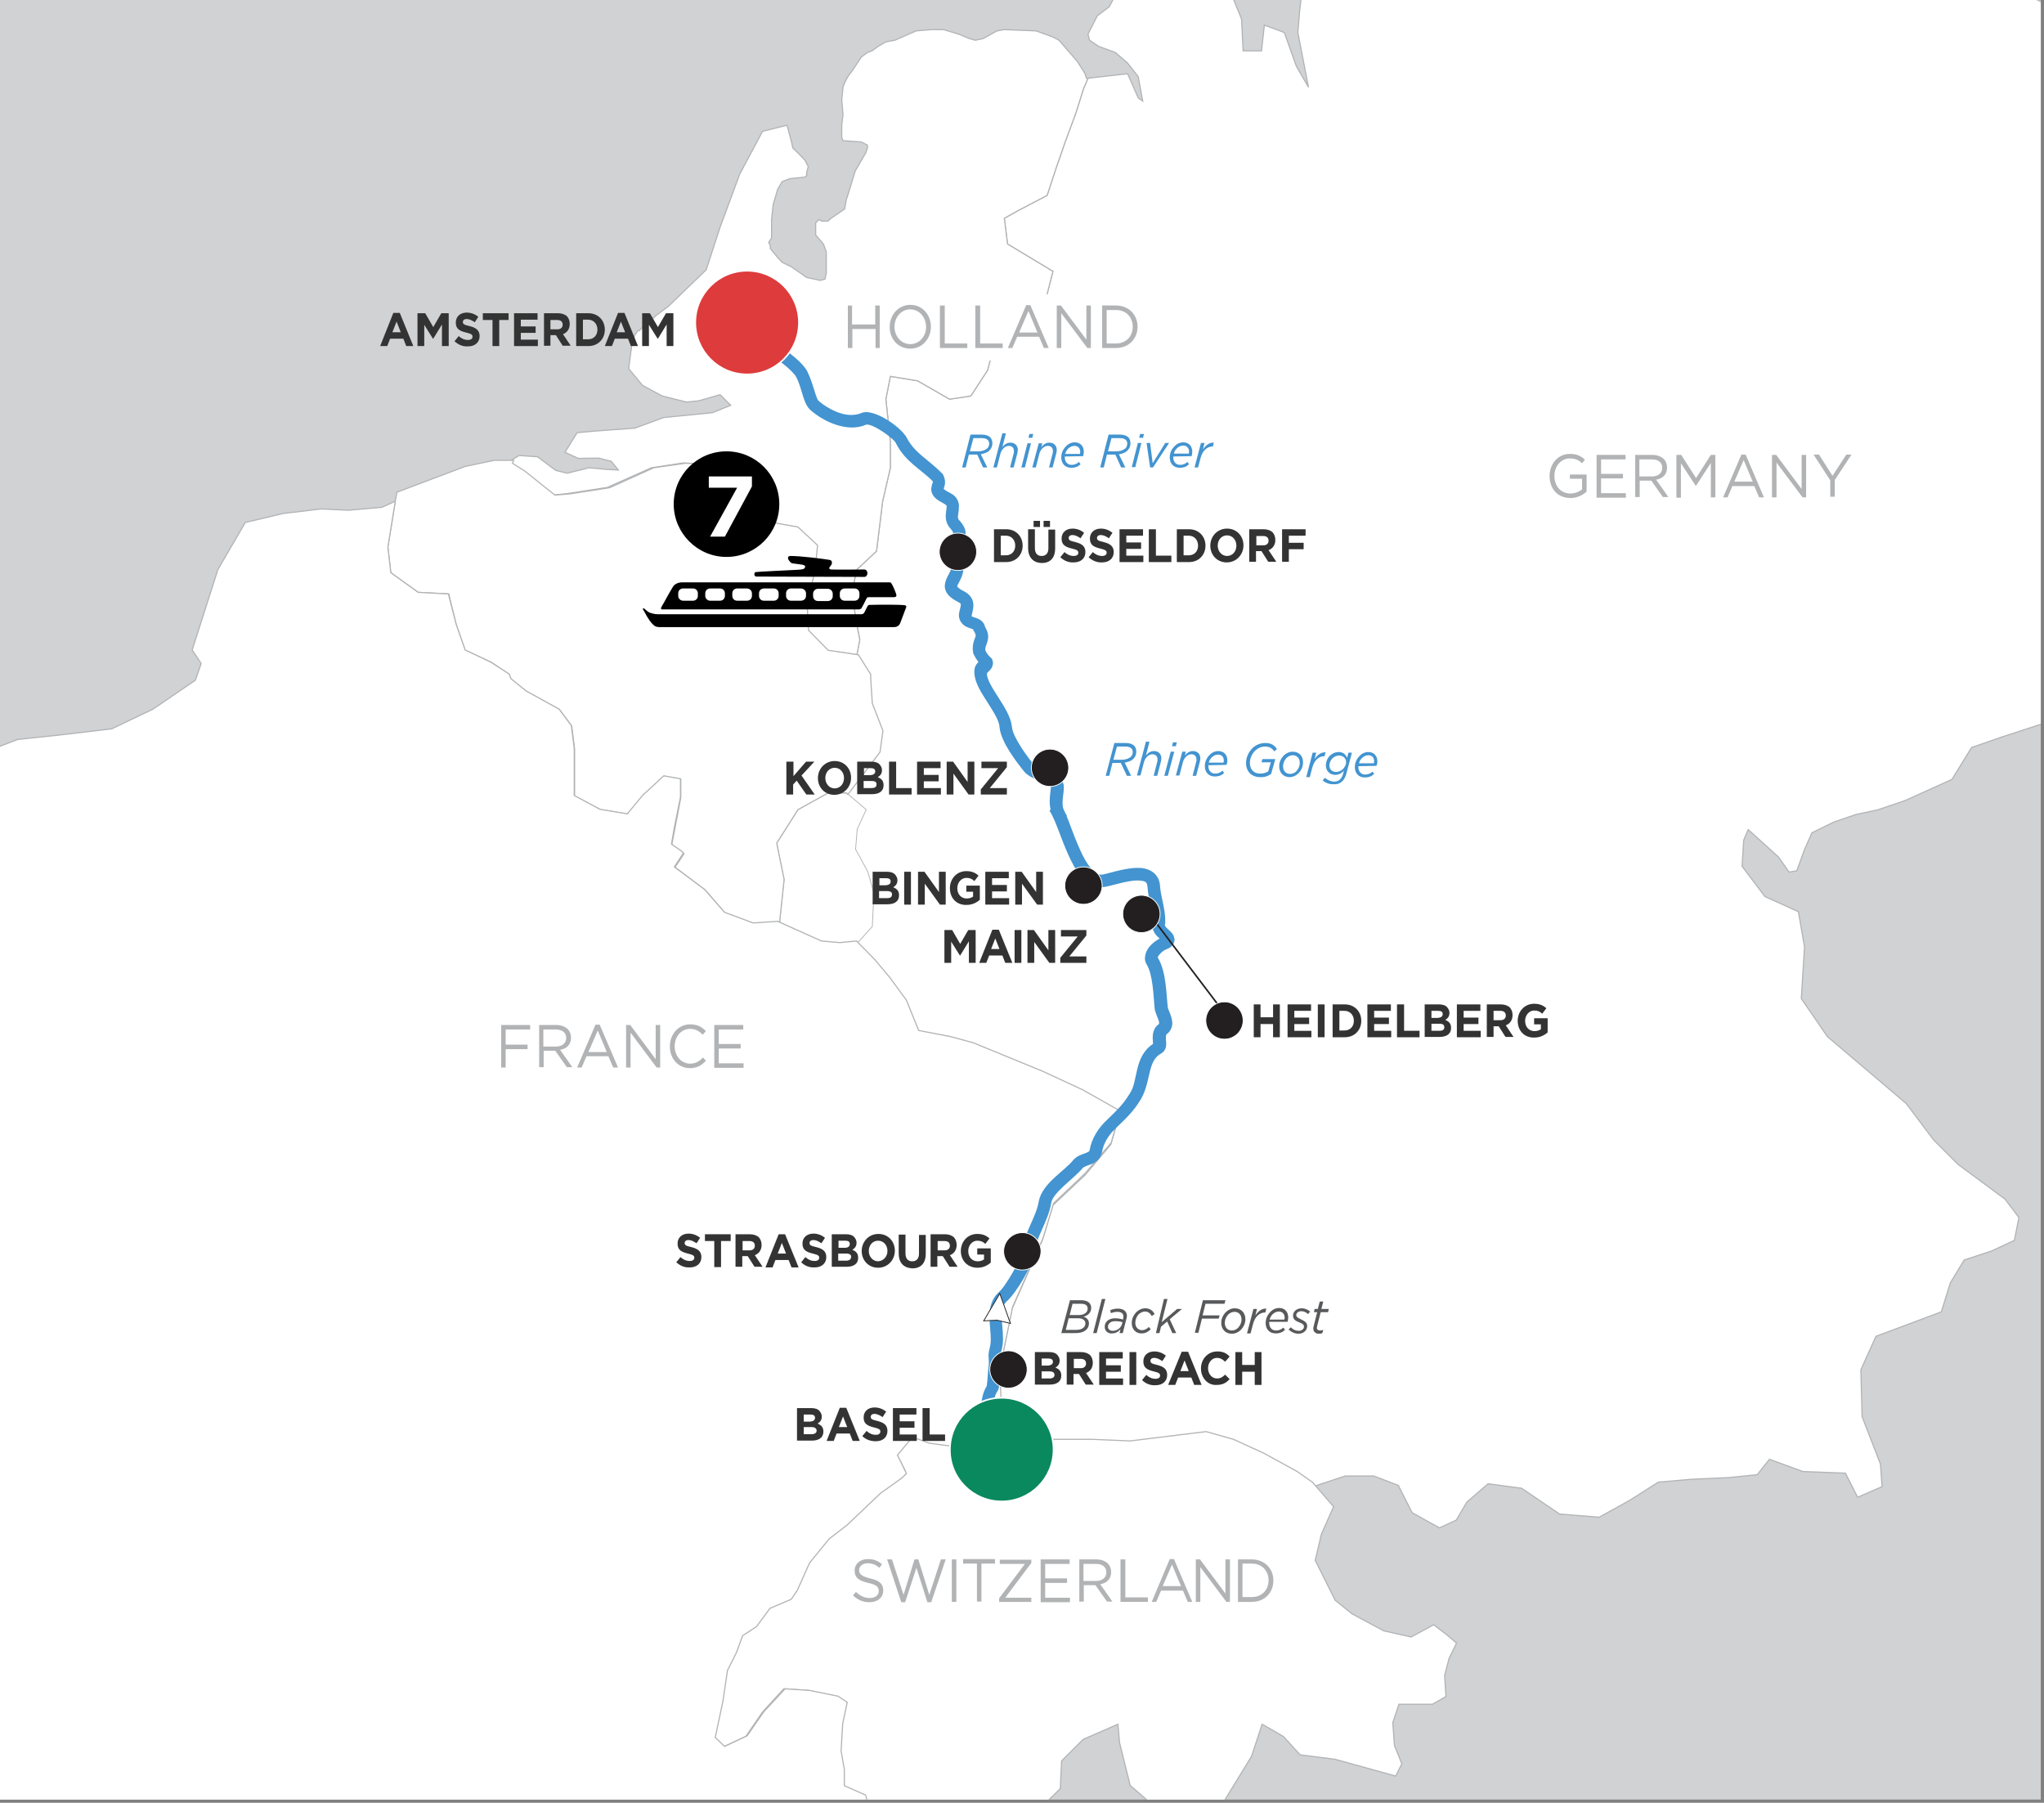 <?xml version="1.0" encoding="utf-8"?>
<!-- Generator: Adobe Illustrator 25.4.1, SVG Export Plug-In . SVG Version: 6.00 Build 0)  -->
<svg version="1.1" id="Layer_1" xmlns="http://www.w3.org/2000/svg" xmlns:xlink="http://www.w3.org/1999/xlink" x="0px" y="0px"
	 viewBox="0 0 635 560" style="enable-background:new 0 0 635 560;" xml:space="preserve">
<rect x="0" y="0" width="635" height="560" fill="#808080" stroke="none"/>
<style type="text/css">
	.st0{clip-path:url(#SVGID_00000102508226292636442700000004731163502541316276_);}
	.st1{fill:#D0D2D3;}
	.st2{fill:#FFFFFF;stroke:#B1B3B5;stroke-width:0.35;}
	.st3{clip-path:url(#SVGID_00000102508226292636442700000004731163502541316276_);fill:#FFFFFF;stroke:#B1B3B5;stroke-width:0.35;}
	.st4{clip-path:url(#SVGID_00000102508226292636442700000004731163502541316276_);fill:#FFFFFF;stroke:#B1B3B5;stroke-width:0.25;}
	.st5{fill:#FFFFFF;stroke:#B1B3B5;stroke-width:0.351;}
	.st6{fill:#B1B3B5;}
	.st7{clip-path:url(#SVGID_00000102508226292636442700000004731163502541316276_);fill:#6DCEF5;}
	.st8{fill:#4394D0;stroke:#4394D0;stroke-width:2;}
	.st9{fill:#333333;}
	.st10{fill:#4394D0;}
	.st11{clip-path:url(#SVGID_00000102508226292636442700000004731163502541316276_);fill:#231F20;stroke:#FFFFFF;stroke-width:0.25;}
	.st12{clip-path:url(#SVGID_00000102508226292636442700000004731163502541316276_);fill:#FFFFFF;}
	.st13{fill:#FFFFFF;}
	.st14{stroke:#000000;stroke-width:0.6;}
	.st15{fill:#DE3B3C;stroke:#FFFFFF;stroke-width:0.5;stroke-miterlimit:10;}
	.st16{clip-path:url(#SVGID_00000102508226292636442700000004731163502541316276_);fill:none;stroke:#231F20;stroke-width:0.5;}
	.st17{fill:#0A895E;stroke:#FFFFFF;stroke-width:0.5;stroke-miterlimit:10;}
	.st18{fill:#58595B;}
	.st19{clip-path:url(#SVGID_00000102508226292636442700000004731163502541316276_);fill:#FFFFFF;stroke:#231F20;stroke-width:0.25;}
</style>
<g>
	<defs>
		<rect id="SVGID_1_" y="-1" width="634" height="560"/>
	</defs>
	<clipPath id="SVGID_00000138553754976765561970000011946246299920563135_">
		<use xlink:href="#SVGID_1_"  style="overflow:visible;"/>
	</clipPath>
	<g style="clip-path:url(#SVGID_00000138553754976765561970000011946246299920563135_);">
		<g>
			<g>
				<rect y="-0.5" class="st1" width="635" height="560"/>
			</g>
		</g>
	</g>
	<g style="clip-path:url(#SVGID_00000138553754976765561970000011946246299920563135_);">
		<polygon class="st2" points="501,-14.9 502.4,-10.2 506.7,-13 513.8,-16.8 518.5,-14.5 523.2,-13 530.8,-13 528.4,-17.3 
			530.3,-18.2 533.6,-21.1 540.7,-26.7 549.7,-28.6 556.3,-30 556.3,-24.9 559.6,-26.7 563.4,-34.3 568.6,-40 574.7,-47.1 
			581.4,-48 586.6,-47.1 579,-42.8 574.3,-38.5 572.4,-34.3 577.6,-37.6 584.2,-40 590.8,-41.9 596.5,-41.9 600.7,-36.7 
			606.4,-32.4 608.3,-26.7 610.7,-26.3 615.4,-22 621,-22 623.4,-22.5 626.7,-17.3 629.6,-11.1 631.4,-0.8 637.1,2.1 642.8,4 
			648.9,5.4 650.8,13 654.1,20.5 657,26.7 657,40.4 656,49.8 650.8,59.7 647.5,70.1 647.5,76.3 652.7,79.6 659.3,85.2 660.7,92.3 
			661.7,102.3 662.2,112.2 664.5,120.2 665.9,133.9 665.5,142.4 665.9,150.9 667.4,162.7 673,169.8 678.2,176.4 680.6,178.8 
			681.5,182.6 680.6,200.1 677.3,215.2 674.9,220.4 674.4,220.9 674.4,222.3 674,221.8 668.8,222.3 662.6,214.2 657,203.8 
			648.9,201.5 647.5,210.9 645.1,220.9 635.2,224.6 622,228.9 612.5,232.2 606.4,242.1 591.8,248.7 583.2,251.6 576.6,253 
			569.6,255.4 562.9,258.7 560.6,263.9 558.2,270.5 555.8,270.9 552.5,266.2 543.1,257.7 541.7,261 541.2,269.1 548.3,278.5 
			558.7,283.2 560.6,294.1 559.6,310.2 567.7,322 592.2,342.8 600.7,354.1 608.3,361.7 622.9,372.5 627.2,378.2 625.8,385.3 
			618.7,388.6 610.2,391.4 605.9,398.5 603.1,407.5 582.8,415.1 578.1,425.5 578.5,440.1 584.2,454.8 584.7,461.8 577.1,465.1 
			573.3,457.6 560.1,457.1 549.7,453.3 545.9,458.1 536.9,459 525.6,459.5 515.2,460.4 506.2,466.1 496.8,471.3 484.5,470.3 
			472.7,462.3 462.3,460.9 455.7,466.6 452.4,472.2 447.2,474.6 438.7,469.9 434.4,461.4 426.8,458.5 417.9,458.5 407.9,461.8 
			403.2,458.5 392.8,452.9 383.4,448.6 374.9,446.2 351.2,449.1 339.4,448.6 326.2,448.6 318.6,449.6 313.4,443.9 312.5,443.4 
			311.1,440.6 310.6,431.6 311.6,420.3 314.4,406.6 323.8,385.3 327.1,374.4 337.1,365 345.1,355.5 347.9,345.6 336.1,339 
			323.8,333.3 302.1,324.3 295,322.4 285.1,320.6 281.3,311.1 276.1,304 271.4,298.4 265.7,292.7 265.7,293.2 270.4,288 
			270.9,277.6 269,270.9 265.2,263.9 265.7,257.7 268.6,251.6 262.4,246.4 262.9,246.8 272.8,233.6 273.8,227 270.4,218.5 
			270,210.9 270,209.5 266.2,203.4 267.1,198.7 265.7,191.6 264.8,183.1 266.2,176.9 272.3,171.2 274.2,155.7 276.6,145.3 
			276.6,137.2 275.2,124 276.6,116.9 285.1,118.3 295,124 301.6,123 306.8,115 309.2,106 318.2,100.8 324.8,93.3 327.1,84.3 
			313,75.8 312,67.8 316.3,65.4 325.3,60.7 328.1,52.2 330.9,44.1 334.2,35.2 336.6,27.6 338,24.3 350.3,22.9 353.6,30.4 355,31.4 
			353.6,23.8 350.3,19.6 346.5,16.3 341.3,14.4 338.5,12.5 338,10.6 340.9,4.9 344.6,2.1 347.9,-4.1 356.4,-5.5 370.1,-5.9 
			382.4,-2.2 385.7,5.9 386.2,15.8 391.9,15.8 392.8,7.8 399,10.1 402.7,20.5 406.5,27.1 403.2,10.1 403.7,4 404.6,-4.1 406.5,-7.8 
			409.8,-12.6 414.6,-12.1 427.8,-11.6 429.7,-13.5 424.5,-17.3 419.3,-21.5 420.7,-27.7 424,-28.2 425,-31.5 421.6,-35.2 
			419.8,-40 421.6,-44.7 418.3,-47.5 413.6,-48.5 416.9,-51.8 417.9,-54.6 423.5,-57 428.7,-59.8 427.3,-65.5 423.1,-71.2 
			419.8,-78.2 417.4,-83 418.3,-87.2 418.8,-91 425,-90.5 442.4,-84.4 448.1,-86.7 452.8,-87.2 449.5,-87.2 448.6,-83.4 
			454.2,-83.4 460.4,-80.1 466.1,-78.2 469.8,-69.3 468.9,-62.6 463.7,-56.5 466.1,-53.7 472.2,-53.2 472.2,-47.5 476.9,-47.1 
			480.2,-51.3 489.7,-47.1 492.5,-41.9 497.7,-41.4 506.2,-43.3 510.9,-45.2 514.3,-42.3 513.8,-35.2 509.1,-30 502.9,-26.3 
			499.6,-19.2 		"/>
		<polyline class="st2" points="624.4,-46.6 624.4,-45.2 624.4,-41.9 626.7,-37.6 626.2,-34.3 622.5,-37.1 617.7,-35.7 615.4,-33.4 
			608.8,-34.8 604,-39.5 605.9,-42.8 606.4,-46.6 605,-52.7 608.3,-53.7 614,-49.9 618.2,-48.5 616.8,-52.3 612.1,-56 609.2,-59.8 
			611.1,-62.6 615.4,-61.7 616.3,-57.5 622.5,-57 626.2,-55.1 624.4,-46.6 		"/>
	</g>
	
		<polyline style="clip-path:url(#SVGID_00000138553754976765561970000011946246299920563135_);fill:#FFFFFF;stroke:#B1B3B5;stroke-width:0.35;" points="
		244.5,38.9 245.9,44.1 246.3,46 247.8,47.4 250.1,49.8 250.6,50.8 251.1,51.7 250.6,53.6 250.6,54.5 250.1,55 245.4,55.5 243,56.4 
		241.6,58.8 240.2,63.5 239.7,68.2 239.7,73.4 239.7,73.9 238.8,75.3 239.3,76.3 239.3,77.2 241.6,80 243,81.5 245.9,82.9 
		250.6,86.2 253,86.7 254.8,87.1 256.3,86.7 256.7,84.8 256.7,78.2 255.8,75.8 253.4,73 253.4,71.1 253.4,69.2 253.9,68.7 
		254.4,68.2 255.3,68.7 257.2,68.7 258.2,67.8 262.4,64.9 262.9,62.1 263.8,59.3 264.8,56 265.7,53.1 269,47.4 269.5,46 269.5,45.1 
		267.6,44.1 261.9,43.7 261.5,42.7 261.5,41.3 261.5,38.9 261.9,35.6 261.5,30.9 261.9,27.1 262.4,25.7 263.4,23.8 264.8,21.9 
		267.6,17.7 269.5,16.3 270.9,15.8 272.8,14.4 275.2,13 278,12.5 284.6,9.6 289.3,9.2 293.1,9.2 297.8,10.6 301.2,12 303,12.5 
		305.4,12 309.7,9.6 312,9.2 321.9,9.6 327.1,11.5 329,12.5 334.7,19.1 337.1,22.9 337.5,24.3 338,24.3 336.6,27.6 334.2,35.2 
		330.9,44.1 328.1,52.2 325.3,60.7 316.3,65.4 312,67.8 313,75.8 327.1,84.3 324.8,93.3 318.2,100.8 309.2,106 306.8,115 301.6,123 
		295,124 285.1,118.3 276.6,116.9 275.2,124 276.6,137.2 276.6,145.3 274.2,155.7 272.3,171.2 266.2,176.9 264.8,183.1 265.7,191.6 
		267.1,198.7 266.2,203.4 256.7,202 250.6,195.8 250.1,186.8 252.5,177.9 253.4,169.4 247.3,163.7 239.3,162.3 233.1,157.1 
		232.2,151.4 229.3,150.9 225.6,145.3 221.8,144.3 212.3,143.8 202.4,145.3 188.7,151.4 176.4,153.3 171.7,153.8 162.2,146.2 
		158.5,143.8 158.9,142.9 161.3,141.5 167,141.9 172.6,146.1 176.2,147 183,145.3 188.3,145.8 192.1,146 189.9,143.3 186,142.3 
		179.7,142.4 175.5,140.5 179.3,134.4 184.9,133.9 197.2,133 206.2,129.7 221.3,128.2 227,125.9 223.7,122.6 217.1,124.5 
		213.3,124.9 205.7,123 199.6,119.7 195.3,114.5 196.3,107 197.2,104.1 198.2,102.7 198.6,102.7 200.5,100.8 201,100.8 203.8,98 
		207.6,95.2 219.4,83.8 223.7,70.6 229.8,54.1 236.9,40.8 244.5,38.9 	"/>
	
		<polyline style="clip-path:url(#SVGID_00000138553754976765561970000011946246299920563135_);fill:#FFFFFF;stroke:#B1B3B5;stroke-width:0.25;" points="
		241.7,286.4 255.4,292.5 261.1,293 266.3,292.5 266.3,293 271,287.8 271.5,277.4 269.6,270.8 265.8,263.8 266.3,257.6 269.1,251.5 
		263,246.3 257.3,246.3 247.9,251.5 241.3,261.9 243.6,273.2 242.2,286.4 241.7,286.4 	"/>
	<g style="clip-path:url(#SVGID_00000138553754976765561970000011946246299920563135_);">
		<polyline class="st5" points="312.4,441.9 313.3,442.4 318.5,448.1 326.1,447.1 339.3,447.1 351.1,447.6 374.7,444.7 383.2,447.1 
			392.6,451.4 403,457.1 407.7,460.4 414.3,468 410.5,476.6 408.6,484.7 414.8,497.1 420,501.3 429.9,506.6 438.4,508.5 
			445.4,504.7 449.7,508 452.5,510.4 450.2,515.1 448.8,520.4 449.2,527 445,529.4 434.6,529.4 432.7,535.1 433.2,542.2 
			435.5,547.9 433.6,551.7 414.8,546.5 403.9,545.1 398.7,539.4 392.1,535.6 388.8,545.6 378,563.2 374.7,572.2 372.3,576 
			366.2,571.2 361,563.2 351.1,554.6 347.8,541.3 347.3,535.6 336.5,540.3 329.8,547 329.4,555.6 325.1,559.8 318.1,564.1 
			314.3,567.4 302,565.5 297.3,566 294.5,566 285.5,567.4 278.4,568.9 269.9,568.4 269.9,562.7 268.5,557.9 261.9,555.1 
			261.9,549.8 261,544.1 261.4,535.6 262.8,528.9 260,527 251.1,525.1 243.5,524.6 236.9,531.8 231.7,539.4 224.6,542.7 
			221.8,539.9 224.2,528.4 225.6,518.9 228.4,513.2 230.3,508 234.5,505.1 238.8,499.4 245.4,496.6 247.3,493.7 251.1,485.2 
			257.2,477.6 262.8,473.3 273.2,463.3 279.8,458.5 281.3,457.1 278.4,451.4 283.1,445.7 288.3,447.6 298.7,449 305.3,446.6 
			312.4,441.9 		"/>
	</g>
	
		<polyline style="clip-path:url(#SVGID_00000138553754976765561970000011946246299920563135_);fill:#FFFFFF;stroke:#B1B3B5;stroke-width:0.35;" points="
		232.8,151.5 229.9,151 226.2,145.3 222.4,144.4 213,143.9 203.1,145.3 189.4,151.5 177.1,153.4 172.4,153.8 163,146.3 159.2,143.9 
		159.6,143 153.5,143 144.5,144.9 123.3,152.9 122.8,155.7 120.5,169.9 121.4,177.9 129.9,184 139.4,184.5 141.7,193.9 144.5,202 
		152.6,205.7 158.2,209.5 158.7,210.9 163.4,214.7 173.8,220.4 177.6,225.5 178.5,232.6 178.5,247.3 186.5,251.5 195,252.9 
		199.8,247.3 206.4,241.1 211.5,242.1 211.5,247.7 209.7,257.2 208.7,262.4 212,264.7 212.5,265.2 209.7,269.4 219.1,276.5 
		225.2,283.6 234.2,286.9 241.7,286.4 242.2,286.4 243.6,273.2 241.3,261.9 247.9,251.5 257.3,246.3 263,246.3 263.4,246.8 
		273.4,233.6 274.3,227 271,218.5 270.5,210.9 270.5,209.5 266.7,203.4 257.3,202 251.2,195.8 250.7,186.9 253.1,177.9 254,169.4 
		247.9,163.7 239.9,162.3 233.7,157.1 232.8,151.5 	"/>
	
		<polyline style="clip-path:url(#SVGID_00000138553754976765561970000011946246299920563135_);fill:#FFFFFF;stroke:#B1B3B5;stroke-width:0.35;" points="
		122.8,155.7 120.5,169.9 121.4,177.9 129.9,184 139.3,184.5 141.7,193.9 144.5,201.9 152.5,205.7 158.2,209.4 158.7,210.8 
		163.4,214.6 173.7,220.3 177.5,225.4 178.4,232.5 178.4,247.1 186.4,251.4 194.9,252.8 199.6,247.1 206.2,241 211.4,241.9 
		211.4,247.6 209.5,257 208.6,262.2 211.9,264.5 212.3,265 209.5,269.3 218.9,276.3 225.1,283.4 234,286.7 241.6,286.2 255.2,292.3 
		260.9,292.8 266.1,292.3 271.7,298 276.4,303.6 281.6,310.7 285.4,320.1 295.3,322 302.3,323.9 324,332.8 336.3,338.5 348,345.1 
		345.2,355 337.2,364.4 327.3,373.8 324,384.7 314.6,405.9 311.8,419.5 310.8,430.8 311.3,439.8 312.7,442.6 305.6,447.3 299,449.7 
		288.7,448.3 283.5,446.4 278.8,452 281.6,457.7 280.2,459.1 273.6,463.8 263.2,473.7 257.6,478 251.5,485.5 247.7,494 245.8,496.8 
		239.2,499.6 235,505.3 230.7,508.1 228.8,513.3 226,518.9 224.6,528.4 222.2,539.7 225.1,542.5 232.1,539.2 237.3,531.7 
		243.9,524.6 251.5,525.1 260.4,526.9 263.2,528.8 261.8,535.4 261.3,543.9 262.3,549.6 262.3,554.7 268.9,557.6 270.3,562.3 
		270.3,567.9 264.6,567.5 260.9,567.5 259.5,571.7 260.4,576.9 262.3,583.5 265.1,594.8 267.5,602.8 268.9,611.7 257.6,617.9 
		251.9,623.5 249.1,631.5 249.1,636.2 250.5,640.5 253.8,641.4 258,644.3 258,651.8 255.2,660.7 254.3,671.6 256.2,682.4 
		260.9,690.9 269.4,693.7 277.8,694.7 284.9,696.5 287.3,704.6 286.3,712.6 283.5,719.2 284,722.5 282.5,724.3 263.2,731.9 
		261.3,735.6 255.2,738.5 249.1,743.2 242.5,747.9 235.9,752.1 232.6,753.1 231.7,759.2 228.8,762 213.8,765.8 208.1,767.2 
		203.9,769.1 202.9,768.2 195.9,766.7 188.3,765.8 186,762.5 183.1,760.1 180.8,756.4 174.2,755.4 169.5,754 165.7,752.1 164.8,747 
		159.1,743.7 152.1,742.2 147.8,738.9 145,736.1 149.2,739.9 145.9,738.5 140.3,738 138.4,741.3 129.9,740.4 121.9,736.1 120,732.4 
		117.2,730.5 102.6,725.8 99.8,721.5 94.1,720.6 84.7,723.9 78.6,728.6 66.8,733.8 58.8,736.1 46.1,738.9 38.5,748.4 33.3,762 
		34.3,764.4 36.6,767.2 33.8,795.9 27.7,793.6 14,791.7 0.4,791.7 -13.8,789.8 -28.4,788.4 -35.9,784.6 -38.7,781.8 -44.9,774.3 
		-49.6,768.2 -57.1,765.8 -62.3,763.4 -75,751.2 -82.6,746.5 -91.5,746.5 -103.3,751.7 -109.9,751.2 -124.5,746.5 -140,738 
		-167.4,724.8 -172.5,717.3 -182,708.3 -192.3,703.6 -199.9,696.5 -205.5,690 -210.7,681.9 -217.3,674.9 -217.8,670.2 -208.3,673.5 
		-196.6,669.2 -190,659.3 -184.3,645.7 -175.4,626.8 -165.9,605.1 -155.6,590.1 -152.3,587.7 -157.9,579.7 -157.9,577.4 
		-153.7,564.6 -146.6,547.2 -142.4,531.7 -138.1,525.1 -132,535.4 -127.8,543.4 -125.9,548.6 -126.4,535.4 -131.1,524.1 
		-139.6,515.6 -141,506.2 -133.4,497.3 -130.6,485 -132.5,476.5 -130.6,467.6 -132.5,467.6 -133,467.1 -140.5,463.3 -150.9,454.9 
		-160.3,444.5 -165.9,431.8 -169.2,418.1 -165.5,408.7 -164.1,398.3 -165,391.3 -146.2,392.2 -154.6,386.1 -169.7,383.3 -180.5,380 
		-177.7,372 -174.9,364.9 -177.2,363 -193.3,358.8 -188.6,356.4 -194.2,352.6 -206,353.6 -210.2,350.8 -210.7,347.9 -211.6,345.6 
		-218.2,337.6 -225.8,331.9 -238,323.9 -242.7,319.7 -250.7,318.2 -261.6,319.7 -263.9,311.2 -272.4,298 -265.8,297.1 -257.8,296.1 
		-258.3,291.4 -264.9,290.5 -265.3,285.7 -260.2,281.5 -255.5,282 -252.6,278.2 -271,275.4 -269.6,270.7 -263.9,263.1 -252.6,260.8 
		-242.3,259.8 -227.7,261.2 -220.1,263.1 -214,262.7 -206.9,263.1 -204.6,258.4 -198.9,257 -195.6,259.8 -190.4,260.3 -180.5,262.7 
		-176.3,267.8 -170.7,278.2 -163.6,286.7 -154.6,285.7 -146.6,285.3 -144.7,286.7 -139.6,288.6 -132.5,287.2 -125.4,287.2 
		-122.1,289.5 -119.8,294.2 -109.4,296.1 -104.7,292.8 -109.9,287.6 -109.9,276.3 -107.5,266 -108,256.5 -107.1,244.8 -111.8,239.1 
		-112.7,231.1 -109.9,213.2 -102.3,217.9 -84,221.2 -81.1,223.6 -84.4,231.1 -80.2,237.7 -76.9,246.6 -72.2,247.1 -59,252.3 
		-47.7,258.4 -38.7,260.3 -30.7,260.3 -20.8,256.1 -2.5,257.5 -0.6,255.6 -5.3,252.8 -17.5,249.5 -17.1,244.8 -9.1,235.3 5.5,229.7 
		18.7,228.3 34.7,226.4 47.5,220.3 60.7,211.3 62.5,206.1 59.7,201.9 67.7,176.9 76.2,162.3 88,159.5 99.8,158.1 108.2,158.5 
		118.6,157.6 122.8,155.7 	"/>
	<g style="clip-path:url(#SVGID_00000138553754976765561970000011946246299920563135_);">
		<g>
			<path class="st6" d="M481.4,147.9L481.4,147.9c0-3.7,2.5-6.9,6.3-6.9c2.1,0,3.4,0.6,4.7,1.8l-0.9,1.1c-1-0.9-2-1.5-3.8-1.5
				c-2.8,0-4.8,2.5-4.8,5.4v0c0,3.1,1.9,5.5,5,5.5c1.4,0,2.8-0.6,3.6-1.3v-3.3h-3.8v-1.3h5.2v5.3c-1.2,1.1-2.9,2-5,2
				C483.8,154.7,481.4,151.7,481.4,147.9z"/>
			<path class="st6" d="M496,141.3h9v1.4h-7.6v4.5h6.8v1.4h-6.8v4.6h7.7v1.4H496V141.3z"/>
			<path class="st6" d="M507.9,141.3h5.4c1.5,0,2.8,0.5,3.6,1.3c0.6,0.6,1,1.6,1,2.6v0c0,2.2-1.4,3.5-3.4,3.8l3.8,5.4h-1.7l-3.6-5.1
				h-3.6v5.1h-1.4V141.3z M513.2,148c1.9,0,3.2-1,3.2-2.7v0c0-1.6-1.2-2.6-3.2-2.6h-3.9v5.3H513.2z"/>
			<path class="st6" d="M520.9,141.3h1.4l4.6,7.2l4.6-7.2h1.4v13.2h-1.4v-10.7l-4.6,7.1h-0.1l-4.6-7v10.7h-1.4V141.3z"/>
			<path class="st6" d="M541,141.2h1.3l5.7,13.3h-1.5l-1.5-3.5h-6.8l-1.5,3.5h-1.4L541,141.2z M544.5,149.6l-2.8-6.7l-2.9,6.7H544.5
				z"/>
			<path class="st6" d="M550.5,141.3h1.3l7.9,10.6v-10.6h1.4v13.2H560l-8.1-10.8v10.8h-1.4V141.3z"/>
			<path class="st6" d="M568.6,149.2l-5.2-8h1.7l4.2,6.6l4.3-6.6h1.6l-5.2,7.9v5.2h-1.4V149.2z"/>
		</g>
	</g>
	<path style="clip-path:url(#SVGID_00000138553754976765561970000011946246299920563135_);fill:#6DCEF5;" d="M174.4,178.7"/>
	<g style="clip-path:url(#SVGID_00000138553754976765561970000011946246299920563135_);">
		<path class="st8" d="M327.1,248.9c0-1.9,0.4-3.7,0.4-4.6l0,0c0-0.3-0.1-0.5-0.1-0.5l0,0l-0.1-0.2c-0.1-0.1-0.3-0.2-0.6-0.4l0,0
			c-0.7-0.3-1.6-0.8-2.6-1.2l0,0c-2-0.9-4.1-1.7-5.1-2.9l0,0c-2.4-3-7.1-9-7.5-13.4l0,0c-0.1-2.2-2-5.1-3.9-8.1l0,0
			c-1.9-3-3.8-5.8-3.9-8.7l0,0c0-0.4,0-0.8,0.1-1.2l0,0c0.2-0.7,0.6-1,1-1.5l0,0c0.2-0.2,0.4-0.5,0.5-0.6l0,0c-0.9-0.9-1.5-1.9-2-3
			l0,0l0-0.1l0-0.1c-0.1-0.4-0.1-0.8-0.1-1.2l0,0c0.1-2.1,1-3,0.9-3.8l0,0c0-0.4-0.1-1-0.7-1.9l0,0l-0.1-0.2l0-0.2
			c0.1-0.3-0.4-0.5-1.6-0.9l0,0c-1-0.3-2.7-1-2.8-3l0,0c0-0.3,0-0.6,0.1-0.9l0,0c0.3-1.1,0.5-2,0.5-2.5l0,0c-0.1-0.7-0.1-1-1.4-1.7
			l0,0c-2.4-1.2-3.6-2.5-3.6-4.1l0,0c0.2-2.4,2-3.9,1.9-5.4l0,0c0-0.6-0.2-1.3-1.2-2.3l0,0c-1.1-1.1-1.7-2.2-1.7-3.3l0,0
			c0-1.7,1.3-2.6,2.1-3.4l0,0c0.9-0.8,1.5-1.5,1.5-2.1l0,0c0-0.4-0.2-1-1.1-2l0,0c-0.9-1-1.2-2.1-1.2-3.1l0,0c0-1.2,0.3-2.3,0.3-3
			l0,0c0-0.6-0.1-0.9-0.7-1.4l0,0c-0.4-0.3-1.3-0.8-2.2-1.3l0,0c-0.9-0.6-1.9-1.4-1.9-2.8l0,0c0-0.3,0.1-0.6,0.2-0.9l0,0l0-0.1
			l0-0.1c0.2-0.4,0.3-0.7,0.3-1l0,0c0-0.3-0.1-0.6-0.2-0.9l0,0c-3.8-3.9-8.5-6-11.4-11.7l0,0c-0.6-1.6-7.4-6.5-9.9-6.3l0,0
			c-0.3,0-0.5,0-0.6,0.1l0,0c-1.4,0.6-2.7,0.8-4.1,0.8l0,0c-5.8-0.1-11-4-12.4-5.4l0,0c-1.9-2.1-2.1-6.3-4-9.8l0,0
			c-0.8-1.7-5.4-5.5-7.1-6.2l0,0c-0.9-0.4-4.1-1.8-7.1-3.3l0,0c-3.1-1.6-5.9-2.9-6.7-4.8l0,0c-0.1-0.5-0.2-1-0.2-1.5l0,0
			c0-2.3,0.8-5.4,0.7-7.1l0,0c0-0.4-0.1-0.7-0.1-0.7l0,0l1.7-0.9c0.2,0.5,0.3,1,0.3,1.6l0,0c0,2.1-0.7,5.2-0.7,7.1l0,0
			c0,0.4,0,0.8,0.1,1l0,0c0,0,0.6,0.8,1.7,1.4l0,0c1.1,0.7,2.5,1.5,4,2.2l0,0c3,1.5,6.1,2.8,7.1,3.3l0,0c2.1,1.1,6.6,4.5,8,7.1l0,0
			c1.9,3.9,2.6,8.4,3.6,9.3l0,0c1,1.1,6.2,4.9,11,4.8l0,0c1.1,0,2.3-0.2,3.3-0.6l0,0c0.4-0.2,0.9-0.3,1.3-0.3l0,0
			c4.1,0.2,10.2,4.8,11.7,7.4l0,0c2.5,5,7,7.1,11.1,11.3l0,0l0.1,0.1l0.1,0.1c0.3,0.6,0.5,1.3,0.5,1.9l0,0c0,0.6-0.2,1.3-0.5,1.9
			l0,0c0,0.1,0,0.1,0,0.2l0,0c0,0.2,0.3,0.7,1,1.2l0,0c0.7,0.5,1.7,0.9,2.4,1.4l0,0c1.1,0.8,1.5,2,1.4,3l0,0c0,1.2-0.3,2.2-0.3,3
			l0,0c0,0.7,0.1,1.2,0.7,1.8l0,0c1.1,1.2,1.6,2.2,1.7,3.3l0,0c0,1.7-1.3,2.7-2.1,3.5l0,0c-0.9,0.8-1.5,1.5-1.5,2l0,0
			c0,0.3,0.2,0.9,1.1,1.9l0,0c1.2,1.2,1.8,2.5,1.8,3.7l0,0c-0.1,2.6-2,4.4-1.9,5.4l0,0c0,0.5,0.3,1.3,2.5,2.4l0,0
			c1.7,0.8,2.5,2.1,2.5,3.5l0,0c0,1-0.3,1.9-0.5,3l0,0c0,0.2-0.1,0.3-0.1,0.5l0,0c0,0.6,0.3,0.8,1.5,1.2l0,0
			c0.9,0.3,2.5,0.7,2.8,2.4l0,0c0.6,1,0.9,1.9,0.9,2.7l0,0c-0.1,1.8-0.9,2.5-0.9,3.8l0,0c0,0.2,0,0.5,0.1,0.8l0,0
			c0.4,1,1.1,1.9,1.9,2.6l0,0l0.2,0.2l0.1,0.3c0,0.1,0.1,0.3,0.1,0.5l0,0c-0.1,0.9-0.5,1.3-0.9,1.7l0,0c-0.4,0.4-0.8,0.8-0.9,1l0,0
			h0c-0.1,0.2-0.1,0.4-0.1,0.7l0,0c0,1.8,1.7,4.7,3.6,7.6l0,0c1.9,3,3.9,6,4.2,9l0,0c0.2,3.2,4.8,9.5,7.1,12.3l0,0
			c0.2,0.4,1.9,1.3,3.7,2l0,0c1.8,0.8,3.5,1.5,4.4,2.2l0,0c0.2,0.2,0.6,0.4,0.7,1l0,0c0.2,0.4,0.2,0.8,0.2,1.2l0,0
			c0,1.3-0.4,2.9-0.4,4.6l0,0c0,1.3,0.2,2.7,1,3.9l0,0l-1.6,1.1C327.4,252.2,327.1,250.4,327.1,248.9L327.1,248.9z M305.6,205.5
			L305.6,205.5L305.6,205.5L305.6,205.5L305.6,205.5z"/>
		<path class="st8" d="M305.8,437.7c0-2.5,0.5-5,1.7-6.8l0,0c0,0,0-0.1,0-0.1l0,0c0-0.2,0.1-0.4,0.1-0.6l0,0c0.1-0.5,0.1-1.2,0.2-2
			l0,0c0.1-1.5,0.2-3,0.3-3.5l0,0c0.1-0.7,0.1-1.2,0.1-1.7l0,0c0-0.8-0.1-1.2-0.1-1.9l0,0c0-0.6,0.1-1.3,0.4-2.4l0,0
			c0.2-0.8,0.3-1.7,0.3-2.7l0,0c0-2.1-0.4-4.6-0.4-7l0,0c0-2.4,0.5-5,2.5-6.8l0,0c2.3-1.9,7.4-10.8,7.6-13.4l0,0
			c0.7-5.8,4.4-10.4,5.2-15.5l0,0c1-5.1,7.9-9,10.4-12.2l0,0c1.1-1.3,2.6-1.6,3.6-2l0,0c1.1-0.5,1.6-0.7,1.8-1.7l0,0
			c0.6-3.5,2.7-6.6,5.2-8.9l0,0c3.1-3,5.1-4.9,7.2-8.4l0,0c2.8-4.2,1.2-11.6,7.2-15.2l0,0c0,0,0,0,0-0.1l0,0c0-0.1,0.1-0.4,0.1-0.7
			l0,0c0-0.5-0.1-1-0.1-1.7l0,0c0-1.1,0.2-2.5,1.4-3.4l0,0c0.5-0.3,0.5-0.6,0.6-1.1l0,0c0.1-1.2-1.1-3-1.4-4.7l0,0
			c-0.4-4.2-0.5-10.6-2.6-14.1l0,0c-0.3-0.5-0.5-1.1-0.4-1.6l0,0c0.2-2.7,2.8-4.5,4.5-5.3l0,0c0.3-0.1,0.6-0.3,0.7-0.4l0,0
			c0,0,0,0,0,0l0,0c0-0.1-0.1-0.1-0.1-0.2l0,0c-0.2-0.2-0.6-0.6-1-0.9l0,0c-0.8-0.7-1.8-1.7-1.8-3.3l0,0c0-0.2,0-0.4,0-0.5l0,0
			c0.1-0.4,0.1-0.8,0.1-1.2l0,0c0-2.8-1.4-6.8-1.6-10.2l0,0c-0.2-2.5-1.5-2.9-4.1-3l0,0c-3.7,0-8.7,1.9-11,2.1l0,0
			c-0.1,0-0.2,0-0.3,0l0,0c-4.5-0.1-7.2-4.8-9.4-9.7l0,0c-2.2-4.9-3.9-10.5-5.3-12.8l0,0l1.7-1c1.6,2.7,3.2,8.2,5.4,13l0,0
			c2.1,4.9,4.9,8.7,7.6,8.6l0,0c0.1,0,0.1,0,0.2,0l0,0c1.6-0.1,6.9-2.1,11.1-2.1l0,0c2.8-0.1,5.9,1.2,6,4.9l0,0
			c0.2,3,1.6,7,1.6,10.3l0,0c0,0.5,0,1-0.1,1.5l0,0c0,0.1,0,0.1,0,0.2l0,0c0,0.5,0.5,1.2,1.2,1.8l0,0c0.6,0.7,1.6,1.1,1.8,2.6l0,0
			c-0.1,1.1-0.9,1.7-2,2.1l0,0c-1.2,0.4-3.4,2.4-3.2,3.5l0,0c0,0.2,0,0.4,0.2,0.6l0,0c2.5,4.3,2.4,10.9,2.9,14.9l0,0
			c0,0.8,1.3,2.8,1.4,4.8l0,0c0,0.9-0.4,2-1.4,2.7l0,0c-0.4,0.3-0.6,0.9-0.6,1.8l0,0c0,0.5,0,1.1,0.1,1.7l0,0c0,0.7,0,1.8-1.1,2.4
			l0,0c-4.8,2.6-3.5,9.1-6.6,14.5l0,0c-2.2,3.7-4.5,5.8-7.6,8.8l0,0c-2.3,2.1-4.1,4.9-4.6,7.9l0,0c-0.3,1.9-1.9,2.8-3,3.2l0,0
			c-1.2,0.4-2.3,0.8-2.8,1.4l0,0c-3,3.5-9.5,7.7-10,11.3l0,0c-1,5.8-4.7,10.4-5.2,15.4l0,0c-0.5,3.7-5.4,12-8.3,14.6l0,0
			c-1.5,1.3-1.9,3.1-1.9,5.3l0,0c0,2.2,0.4,4.6,0.4,7l0,0c0,1.1-0.1,2.2-0.4,3.3l0,0c-0.3,0.9-0.3,1.4-0.3,1.8l0,0
			c0,0.5,0.1,1,0.1,1.9l0,0c0,0.5,0,1.1-0.1,1.9l0,0c-0.1,0.7-0.3,3.8-0.5,5.5l0,0c-0.1,0.7,0,0.9-0.4,1.5l0,0
			c-0.9,1.2-1.4,3.4-1.4,5.7l0,0c0,3.2,1,6.6,2.6,8l0,0l-1.3,1.5C306.8,445.1,305.8,441.3,305.8,437.7L305.8,437.7z M307.5,431
			L307.5,431C307.5,431,307.5,431,307.5,431L307.5,431z M327.8,252.2C327.8,252.2,327.8,252.2,327.8,252.2L327.8,252.2L327.8,252.2
			L327.8,252.2L327.8,252.2z"/>
	</g>
	<g style="clip-path:url(#SVGID_00000138553754976765561970000011946246299920563135_);">
		<g>
			<path class="st9" d="M210.1,392.1l1.3-1.6c0.9,0.8,1.8,1.2,2.9,1.2c0.9,0,1.4-0.4,1.4-1v0c0-0.6-0.3-0.9-2-1.3
				c-2-0.5-3.2-1.1-3.2-3.1v0c0-1.9,1.4-3.1,3.4-3.1c1.4,0,2.6,0.5,3.6,1.3l-1.1,1.7c-0.9-0.6-1.7-1-2.5-1s-1.2,0.4-1.2,0.9v0
				c0,0.7,0.4,0.9,2.1,1.3c2,0.5,3.1,1.3,3.1,3.1v0c0,2-1.5,3.2-3.6,3.2C212.7,393.8,211.3,393.2,210.1,392.1z"/>
			<path class="st9" d="M221.9,385.5h-2.9v-2.1h8v2.1H224v8.1h-2.1V385.5z"/>
			<path class="st9" d="M228.6,383.4h4.4c1.2,0,2.2,0.4,2.8,1c0.5,0.6,0.8,1.4,0.8,2.3v0c0,1.6-0.8,2.7-2.1,3.2l2.4,3.6h-2.5
				l-2.1-3.3h-1.7v3.3h-2.1V383.4z M232.9,388.4c1,0,1.6-0.6,1.6-1.4v0c0-1-0.6-1.5-1.7-1.5h-2.1v2.9H232.9z"/>
			<path class="st9" d="M241.9,383.4h2l4.2,10.3h-2.2l-0.9-2.3h-4.1l-0.9,2.3h-2.2L241.9,383.4z M244.2,389.4l-1.3-3.3l-1.3,3.3
				H244.2z"/>
			<path class="st9" d="M248.9,392.1l1.3-1.6c0.9,0.8,1.8,1.2,2.9,1.2c0.9,0,1.4-0.4,1.4-1v0c0-0.6-0.3-0.9-2-1.3
				c-2-0.5-3.2-1.1-3.2-3.1v0c0-1.9,1.4-3.1,3.4-3.1c1.4,0,2.6,0.5,3.6,1.3l-1.1,1.7c-0.9-0.6-1.7-1-2.5-1s-1.2,0.4-1.2,0.9v0
				c0,0.7,0.4,0.9,2.1,1.3c2,0.5,3.1,1.3,3.1,3.1v0c0,2-1.5,3.2-3.6,3.2C251.5,393.8,250,393.2,248.9,392.1z"/>
			<path class="st9" d="M258.4,383.4h4.5c1.1,0,2,0.3,2.5,0.9c0.4,0.5,0.7,1,0.7,1.7v0c0,1.2-0.6,1.8-1.3,2.2
				c1.1,0.5,1.8,1.1,1.8,2.5v0c0,1.9-1.4,2.8-3.6,2.8h-4.6V383.4z M264,386.4c0-0.7-0.5-1-1.4-1h-2.1v2.2h2
				C263.4,387.6,264,387.2,264,386.4L264,386.4z M262.9,389.4h-2.5v2.2h2.5c0.9,0,1.5-0.4,1.5-1.1v0
				C264.5,389.8,264,389.4,262.9,389.4z"/>
			<path class="st9" d="M267.7,388.6L267.7,388.6c0-2.9,2.2-5.3,5.2-5.3s5.1,2.3,5.1,5.2v0c0,2.9-2.2,5.3-5.2,5.3
				S267.7,391.5,267.7,388.6z M275.7,388.6L275.7,388.6c0-1.8-1.2-3.2-2.9-3.2s-2.9,1.4-2.9,3.2v0c0,1.7,1.2,3.2,2.9,3.2
				C274.5,391.7,275.7,390.3,275.7,388.6z"/>
			<path class="st9" d="M279.2,389.3v-5.8h2.1v5.8c0,1.7,0.8,2.5,2.1,2.5s2.1-0.8,2.1-2.4v-5.8h2.1v5.8c0,3.1-1.6,4.6-4.2,4.6
				C280.7,393.8,279.2,392.3,279.2,389.3z"/>
			<path class="st9" d="M289.2,383.4h4.4c1.2,0,2.2,0.4,2.8,1c0.5,0.6,0.8,1.4,0.8,2.3v0c0,1.6-0.8,2.7-2.1,3.2l2.4,3.6h-2.5
				l-2.1-3.3h-1.7v3.3h-2.1V383.4z M293.5,388.4c1,0,1.6-0.6,1.6-1.4v0c0-1-0.6-1.5-1.7-1.5h-2.1v2.9H293.5z"/>
			<path class="st9" d="M298.5,388.6L298.5,388.6c0-2.9,2.1-5.3,5.1-5.3c1.7,0,2.8,0.5,3.8,1.4l-1.3,1.7c-0.7-0.7-1.4-1-2.5-1
				c-1.5,0-2.8,1.4-2.8,3.2v0c0,1.9,1.2,3.2,2.9,3.2c0.8,0,1.5-0.2,2-0.6v-1.5h-2.1v-1.9h4.2v4.4c-1,0.9-2.4,1.6-4.1,1.6
				C300.6,393.8,298.5,391.6,298.5,388.6z"/>
		</g>
	</g>
	<g style="clip-path:url(#SVGID_00000138553754976765561970000011946246299920563135_);">
		<g>
			<path class="st9" d="M244.4,236.6h2.1v4.5l3.9-4.5h2.6l-4,4.3l4.1,5.9h-2.6l-3-4.3l-1.1,1.2v3.1h-2.1V236.6z"/>
			<path class="st9" d="M254.1,241.7L254.1,241.7c0-2.9,2.2-5.3,5.2-5.3s5.1,2.3,5.1,5.2v0c0,2.9-2.2,5.3-5.2,5.3
				S254.1,244.6,254.1,241.7z M262.2,241.7L262.2,241.7c0-1.8-1.2-3.2-2.9-3.2s-2.9,1.4-2.9,3.2v0c0,1.7,1.2,3.2,2.9,3.2
				C261,244.9,262.2,243.5,262.2,241.7z"/>
			<path class="st9" d="M266.3,236.6h4.5c1.1,0,2,0.3,2.5,0.9c0.4,0.5,0.7,1,0.7,1.7v0c0,1.2-0.6,1.8-1.3,2.2
				c1.1,0.5,1.8,1.1,1.8,2.5v0c0,1.9-1.4,2.8-3.6,2.8h-4.6V236.6z M271.9,239.6c0-0.7-0.5-1-1.4-1h-2.1v2.2h2
				C271.3,240.7,271.9,240.4,271.9,239.6L271.9,239.6z M270.8,242.6h-2.5v2.2h2.5c0.9,0,1.5-0.3,1.5-1.1v0
				C272.4,243,271.9,242.6,270.8,242.6z"/>
			<path class="st9" d="M276.3,236.6h2.1v8.2h4.8v2h-7V236.6z"/>
			<path class="st9" d="M284.9,236.6h7.3v2H287v2.1h4.6v2H287v2.1h5.3v2h-7.4V236.6z"/>
			<path class="st9" d="M294.1,236.6h2l4.5,6.3v-6.3h2.1v10.2h-1.8l-4.7-6.5v6.5h-2.1V236.6z"/>
			<path class="st9" d="M304.8,245.1l5.3-6.5h-5.2v-2h7.9v1.7l-5.3,6.5h5.3v2h-8.1V245.1z"/>
		</g>
	</g>
	<g style="clip-path:url(#SVGID_00000138553754976765561970000011946246299920563135_);">
		<g>
			<path class="st9" d="M389.5,312h2.1v4h3.9v-4h2.1v10.2h-2.1v-4.1h-3.9v4.1h-2.1V312z"/>
			<path class="st9" d="M400,312h7.3v2h-5.2v2.1h4.6v2h-4.6v2.1h5.3v2H400V312z"/>
			<path class="st9" d="M409.4,312h2.1v10.2h-2.1V312z"/>
			<path class="st9" d="M414,312h3.8c3,0,5.1,2.2,5.1,5.1v0c0,2.9-2.1,5.1-5.1,5.1H414V312z M416.1,314v6.1h1.6c1.7,0,2.9-1.2,2.9-3
				v0c0-1.8-1.2-3.1-2.9-3.1H416.1z"/>
			<path class="st9" d="M424.8,312h7.3v2h-5.2v2.1h4.6v2h-4.6v2.1h5.3v2h-7.4V312z"/>
			<path class="st9" d="M434.1,312h2.1v8.2h4.8v2h-7V312z"/>
			<path class="st9" d="M442.6,312h4.5c1.1,0,2,0.3,2.5,0.9c0.4,0.5,0.7,1,0.7,1.7v0c0,1.2-0.6,1.8-1.3,2.2c1.1,0.5,1.8,1.1,1.8,2.5
				v0c0,1.9-1.4,2.8-3.6,2.8h-4.6V312z M448.2,315c0-0.7-0.5-1-1.4-1h-2.1v2.2h2C447.6,316.1,448.2,315.8,448.2,315L448.2,315z
				 M447.2,318h-2.5v2.2h2.5c0.9,0,1.5-0.3,1.5-1.1v0C448.7,318.4,448.3,318,447.2,318z"/>
			<path class="st9" d="M452.6,312h7.3v2h-5.2v2.1h4.6v2h-4.6v2.1h5.3v2h-7.4V312z"/>
			<path class="st9" d="M461.9,312h4.4c1.2,0,2.2,0.4,2.8,1c0.5,0.6,0.8,1.4,0.8,2.3v0c0,1.6-0.8,2.7-2.1,3.2l2.4,3.6h-2.5l-2.1-3.3
				H464v3.3h-2.1V312z M466.2,316.9c1,0,1.6-0.6,1.6-1.4v0c0-1-0.6-1.5-1.7-1.5H464v2.9H466.2z"/>
			<path class="st9" d="M471.5,317.1L471.5,317.1c0-2.9,2.1-5.3,5.1-5.3c1.7,0,2.8,0.5,3.8,1.4l-1.3,1.7c-0.7-0.7-1.4-1-2.5-1
				c-1.5,0-2.8,1.4-2.8,3.2v0c0,1.9,1.2,3.2,2.9,3.2c0.8,0,1.5-0.2,2-0.6v-1.5h-2.1v-1.9h4.2v4.4c-1,0.9-2.4,1.6-4.1,1.6
				C473.5,322.4,471.5,320.1,471.5,317.1z"/>
		</g>
	</g>
	<g style="clip-path:url(#SVGID_00000138553754976765561970000011946246299920563135_);">
		<g>
			<path class="st10" d="M303.6,141.2h-0.2l-2.4,0l-1,4l-1.1,0l2.6-10.2l3.5,0c1.2,0,2.1,0.3,2.7,0.9c0.4,0.5,0.6,1.1,0.6,1.8
				c0,0.9-0.3,1.6-0.9,2.2c-0.6,0.7-1.7,1-2.7,1.2l2,4.1l-1.3,0L303.6,141.2z M303.9,140.2c1.3,0,2.2-0.4,2.8-0.9
				c0.4-0.4,0.6-0.9,0.6-1.5c0-0.4-0.1-0.8-0.4-1.1c-0.4-0.4-1-0.6-1.9-0.6l-2.6,0l-1.1,4.1L303.9,140.2z"/>
			<path class="st10" d="M311.4,134.6l1.1,0l-1.1,4.3c0.6-0.8,1.4-1.4,2.5-1.4c1.4,0,2.3,0.9,2.3,2.3c0,0.3-0.1,0.8-0.2,1.2
				l-1.1,4.2l-1.1,0l1.1-4.3c0.1-0.2,0.1-0.6,0.1-0.8c0-1-0.6-1.6-1.6-1.6c-1.1,0-2.2,1-2.6,2.4l-1.1,4.3l-1.1,0L311.4,134.6z"/>
			<path class="st10" d="M319.2,137.7l1.1,0l-1.9,7.5l-1.1,0L319.2,137.7z M319.8,134.8l1.2,0l-0.3,1.2l-1.2,0L319.8,134.8z"/>
			<path class="st10" d="M322.7,137.7l1.1,0l-0.3,1.2c0.6-0.8,1.4-1.4,2.5-1.4c1.4,0,2.3,0.9,2.3,2.3c0,0.3-0.1,0.8-0.2,1.2
				l-1.1,4.2l-1.1,0l1.1-4.3c0.1-0.2,0.1-0.6,0.1-0.8c0-1-0.6-1.6-1.6-1.6c-1.1,0-2.2,1-2.6,2.4l-1.1,4.3l-1.1,0L322.7,137.7z"/>
			<path class="st10" d="M330.8,141.8c0,0.1,0,0.2,0,0.3c0,1.3,0.8,2.3,2.1,2.3c0.9,0,1.6-0.3,2.3-0.9l0.5,0.7
				c-0.7,0.7-1.6,1.1-2.9,1.1c-1.9,0-3.1-1.3-3.1-3.2c0-1.3,0.5-2.5,1.4-3.4c0.7-0.8,1.7-1.3,2.8-1.3c1.8,0,2.8,1.3,2.8,2.9
				c0,0.5-0.1,1-0.2,1.4L330.8,141.8z M330.9,141l4.6,0c0-0.1,0.1-0.3,0.1-0.6c0-1-0.6-1.9-1.8-1.9c-0.8,0-1.5,0.4-2,0.9
				C331.4,139.8,331.1,140.4,330.9,141z"/>
			<path class="st10" d="M346.5,141.2h-0.2l-2.4,0l-1,4l-1.1,0l2.6-10.2l3.5,0c1.2,0,2.1,0.3,2.7,0.9c0.4,0.5,0.6,1.1,0.6,1.8
				c0,0.9-0.3,1.6-0.9,2.2c-0.6,0.7-1.7,1.1-2.7,1.2l2,4.1l-1.3,0L346.5,141.2z M346.8,140.2c1.3,0,2.2-0.4,2.8-0.9
				c0.4-0.4,0.6-0.9,0.6-1.5c0-0.4-0.1-0.8-0.4-1.1c-0.4-0.4-1-0.6-1.9-0.6l-2.6,0l-1.1,4.1L346.8,140.2z"/>
			<path class="st10" d="M353.5,137.6l1.1,0l-1.9,7.5l-1.1,0L353.5,137.6z M354.2,134.8l1.2,0l-0.3,1.2l-1.2,0L354.2,134.8z"/>
			<path class="st10" d="M356.2,137.6l1.1,0l0.8,6.3l3.9-6.3l1.2,0l-5,7.6l-0.9,0L356.2,137.6z"/>
			<path class="st10" d="M364.5,141.8c0,0.1,0,0.2,0,0.3c0,1.3,0.8,2.3,2.1,2.3c0.9,0,1.6-0.3,2.3-0.9l0.5,0.7
				c-0.7,0.7-1.6,1.1-2.9,1.1c-1.9,0-3.1-1.3-3.1-3.2c0-1.3,0.5-2.5,1.4-3.4c0.7-0.8,1.7-1.3,2.8-1.3c1.8,0,2.8,1.3,2.8,2.9
				c0,0.5-0.1,1-0.2,1.4L364.5,141.8z M364.7,140.9l4.6,0c0-0.1,0.1-0.3,0.1-0.6c0-1-0.6-1.9-1.8-1.9c-0.8,0-1.5,0.4-2,0.9
				C365.1,139.8,364.8,140.3,364.7,140.9z"/>
			<path class="st10" d="M373.1,137.6l1.1,0l-0.5,2c0.9-1.3,2-2.2,3.4-2.1l-0.3,1.2h-0.1c-1.6,0-3.1,1.2-3.7,3.5l-0.8,3l-1.1,0
				L373.1,137.6z"/>
		</g>
	</g>
	
		<path style="clip-path:url(#SVGID_00000138553754976765561970000011946246299920563135_);fill:#231F20;stroke:#FFFFFF;stroke-width:0.25;" d="
		M380.2,321.1c2.2,0,3.9-1.8,3.9-3.9c0-2.2-1.8-3.9-3.9-3.9c-2.2,0-3.9,1.8-3.9,3.9C376.3,319.3,378,321.1,380.2,321.1z"/>
	
		<path style="clip-path:url(#SVGID_00000138553754976765561970000011946246299920563135_);fill:#231F20;stroke:#FFFFFF;stroke-width:0.25;" d="
		M309.6,449.2c2.2,0,3.9-1.8,3.9-3.9c0-2.2-1.8-3.9-3.9-3.9c-2.2,0-3.9,1.8-3.9,3.9C305.6,447.5,307.4,449.2,309.6,449.2z"/>
	<g style="clip-path:url(#SVGID_00000138553754976765561970000011946246299920563135_);">
		<g>
			<path class="st10" d="M348.2,237l-0.2,0l-2.4,0l-1,4l-1.1,0l2.7-10.2l3.5,0c1.2,0,2.1,0.3,2.7,0.9c0.4,0.5,0.6,1.1,0.6,1.8
				c0,0.9-0.3,1.6-0.9,2.2c-0.6,0.7-1.7,1-2.7,1.2l2,4.1l-1.3,0L348.2,237z M348.5,236c1.3,0,2.2-0.4,2.8-0.9
				c0.4-0.4,0.6-0.9,0.6-1.5c0-0.4-0.1-0.8-0.4-1.1c-0.4-0.4-1-0.6-1.9-0.6l-2.6,0l-1.1,4.1L348.5,236z"/>
			<path class="st10" d="M356,230.4l1.1,0l-1.1,4.3c0.6-0.8,1.4-1.4,2.5-1.4c1.4,0,2.3,0.9,2.3,2.3c0,0.3-0.1,0.8-0.2,1.2l-1.1,4.2
				l-1.1,0l1.1-4.3c0.1-0.2,0.1-0.6,0.1-0.8c0-1-0.6-1.6-1.6-1.6c-1.1,0-2.2,1-2.6,2.4l-1.1,4.2l-1.1,0L356,230.4z"/>
			<path class="st10" d="M363.7,233.5l1.1,0l-2,7.5l-1.1,0L363.7,233.5z M364.4,230.6l1.2,0l-0.3,1.2l-1.2,0L364.4,230.6z"/>
			<path class="st10" d="M367.3,233.5l1.1,0l-0.3,1.2c0.6-0.8,1.4-1.4,2.5-1.4c1.4,0,2.3,0.9,2.3,2.3c0,0.3-0.1,0.8-0.2,1.2
				l-1.1,4.2l-1.1,0l1.1-4.3c0.1-0.2,0.1-0.6,0.1-0.8c0-1-0.6-1.6-1.6-1.6c-1.1,0-2.2,1-2.6,2.4l-1.1,4.2l-1.1,0L367.3,233.5z"/>
			<path class="st10" d="M375.4,237.7c0,0.1,0,0.2,0,0.3c0,1.3,0.8,2.3,2.1,2.3c0.9,0,1.6-0.3,2.3-0.9l0.5,0.7
				c-0.7,0.7-1.6,1.1-2.9,1.1c-1.9,0-3.1-1.3-3.1-3.2c0-1.3,0.5-2.5,1.4-3.4c0.7-0.8,1.7-1.3,2.8-1.3c1.8,0,2.8,1.3,2.8,2.9
				c0,0.5-0.1,1-0.3,1.4L375.4,237.7z M375.5,236.9l4.6,0c0-0.1,0.1-0.3,0.1-0.6c0-1-0.5-1.9-1.8-1.9c-0.8,0-1.5,0.4-2,0.9
				C376,235.7,375.7,236.3,375.5,236.9z"/>
			<path class="st10" d="M387.1,237c0-1.6,0.7-3.2,1.8-4.4c1-1.1,2.5-1.8,4.2-1.8c2,0,3,0.9,3.6,1.9l-0.8,0.7
				c-0.6-0.8-1.3-1.5-2.9-1.5c-1.3,0-2.4,0.6-3.2,1.4c-0.9,1-1.5,2.3-1.5,3.7c0,2.1,1.3,3.3,3.2,3.3c1.1,0,1.9-0.3,2.5-0.7l0.8-2.8
				l-2.9,0l0.3-1l4,0l-1.3,4.6c-1,0.7-2.1,1.1-3.5,1C389,241.4,387.1,239.8,387.1,237z"/>
			<path class="st10" d="M397.4,238c0-1.2,0.5-2.3,1.3-3.2c0.8-0.8,1.8-1.3,2.9-1.3c2,0,3.3,1.4,3.2,3.4c0,1.2-0.5,2.3-1.3,3.2
				c-0.8,0.8-1.8,1.3-2.9,1.3C398.7,241.4,397.4,240,397.4,238z M402.8,239.5c0.6-0.7,1-1.6,1-2.5c0-1.5-0.9-2.4-2.2-2.4
				c-0.8,0-1.5,0.4-2,0.9c-0.6,0.7-1,1.6-1,2.5c0,1.5,0.9,2.4,2.2,2.4C401.5,240.4,402.3,240.1,402.8,239.5z"/>
			<path class="st10" d="M407.8,233.8l1.1,0l-0.5,2c0.9-1.3,2-2.2,3.4-2.1l-0.3,1.2l-0.1,0c-1.6,0-3.1,1.2-3.7,3.5l-0.8,3l-1.1,0
				L407.8,233.8z"/>
			<path class="st10" d="M410.9,242.4l0.7-0.8c0.8,0.7,1.7,1.1,2.8,1.2c0.9,0,1.6-0.3,2-0.8c0.4-0.4,0.7-1,0.9-1.8l0.2-0.8
				c-0.7,0.8-1.6,1.3-2.7,1.3c-1.5,0-2.9-1.1-2.9-2.9c0-1.2,0.5-2.3,1.2-3c0.8-0.8,1.8-1.2,2.8-1.2c1.5,0,2.2,0.9,2.6,1.8l0.4-1.6
				l1.1,0l-1.7,6.4c-0.3,1.2-0.7,1.8-1.2,2.4c-0.7,0.7-1.6,1.1-2.8,1C413.1,243.7,411.8,243.2,410.9,242.4z M417.3,238.8
				c0.5-0.6,0.9-1.3,0.9-2c0-1.1-0.8-2.1-2.2-2.1c-0.8,0-1.5,0.3-2.1,0.9c-0.5,0.6-0.9,1.3-0.9,2.2c0,1.3,1,2,2.1,2
				C415.9,239.8,416.7,239.4,417.3,238.8z"/>
			<path class="st10" d="M422,238c0,0.1,0,0.2,0,0.3c0,1.3,0.8,2.3,2.1,2.3c0.9,0,1.6-0.3,2.3-0.9l0.5,0.7c-0.7,0.7-1.6,1.1-2.9,1.1
				c-1.9,0-3.1-1.3-3.1-3.2c0-1.3,0.5-2.5,1.4-3.4c0.7-0.8,1.7-1.3,2.8-1.3c1.8,0,2.8,1.3,2.8,2.9c0,0.5-0.1,1-0.3,1.4L422,238z
				 M422.2,237.1l4.6,0c0-0.1,0.1-0.3,0.1-0.6c0-1-0.5-1.9-1.8-1.9c-0.8,0-1.5,0.4-2,0.9C422.6,236,422.3,236.5,422.2,237.1z"/>
		</g>
	</g>
	<g style="clip-path:url(#SVGID_00000138553754976765561970000011946246299920563135_);">
		<g>
			<path class="st9" d="M321.5,420h4.5c1.1,0,2,0.3,2.5,0.9c0.4,0.5,0.7,1,0.7,1.7v0c0,1.2-0.6,1.8-1.3,2.2c1.1,0.5,1.8,1.1,1.8,2.5
				v0c0,1.9-1.4,2.8-3.6,2.8h-4.6V420z M327.1,423c0-0.7-0.5-1-1.4-1h-2.1v2.2h2C326.5,424.1,327.1,423.8,327.1,423L327.1,423z
				 M326.1,426h-2.5v2.2h2.5c0.9,0,1.5-0.4,1.5-1.1v0C327.6,426.4,327.1,426,326.1,426z"/>
			<path class="st9" d="M331.5,420h4.4c1.2,0,2.2,0.4,2.8,1c0.5,0.6,0.8,1.4,0.8,2.3v0c0,1.6-0.8,2.7-2.1,3.2l2.4,3.6h-2.5l-2.1-3.3
				h-1.7v3.3h-2.1V420z M335.8,425c1,0,1.6-0.6,1.6-1.4v0c0-1-0.6-1.5-1.7-1.5h-2.1v2.9H335.8z"/>
			<path class="st9" d="M341.5,420h7.3v2h-5.2v2.1h4.6v2h-4.6v2.1h5.3v2h-7.4V420z"/>
			<path class="st9" d="M350.9,420h2.1v10.2h-2.1V420z"/>
			<path class="st9" d="M354.8,428.7l1.3-1.6c0.9,0.8,1.8,1.2,2.9,1.2c0.9,0,1.4-0.4,1.4-1v0c0-0.6-0.3-0.9-2-1.3
				c-2-0.5-3.2-1.1-3.2-3.1v0c0-1.9,1.4-3.1,3.4-3.1c1.4,0,2.6,0.5,3.6,1.3l-1.1,1.7c-0.9-0.6-1.7-1-2.5-1s-1.2,0.4-1.2,0.9v0
				c0,0.7,0.4,0.9,2.1,1.3c2,0.5,3.1,1.3,3.1,3.1v0c0,2-1.5,3.2-3.6,3.2C357.4,430.4,355.9,429.8,354.8,428.7z"/>
			<path class="st9" d="M367.1,419.9h2l4.2,10.3H371l-0.9-2.3H366l-0.9,2.3h-2.2L367.1,419.9z M369.3,425.9l-1.3-3.3l-1.3,3.3H369.3
				z"/>
			<path class="st9" d="M373.1,425.1L373.1,425.1c0-2.9,2.1-5.3,5.1-5.3c1.8,0,2.9,0.6,3.8,1.6l-1.4,1.6c-0.7-0.7-1.5-1.2-2.5-1.2
				c-1.6,0-2.8,1.4-2.8,3.2v0c0,1.7,1.1,3.2,2.8,3.2c1.1,0,1.8-0.5,2.5-1.2l1.4,1.4c-1,1.1-2.1,1.8-4,1.8
				C375.3,430.4,373.1,428.1,373.1,425.1z"/>
			<path class="st9" d="M383.8,420h2.1v4h3.9v-4h2.1v10.2h-2.1v-4.1h-3.9v4.1h-2.1V420z"/>
		</g>
	</g>
	<g style="clip-path:url(#SVGID_00000138553754976765561970000011946246299920563135_);">
		<g>
			<path class="st6" d="M155.7,318.4h9v1.4h-7.6v4.7h6.8v1.4h-6.8v5.7h-1.4V318.4z"/>
			<path class="st6" d="M167.4,318.4h5.4c1.5,0,2.8,0.5,3.6,1.3c0.6,0.6,1,1.6,1,2.6v0c0,2.2-1.4,3.5-3.4,3.8l3.8,5.4h-1.7l-3.6-5.1
				h-3.6v5.1h-1.4V318.4z M172.7,325.1c1.9,0,3.2-1,3.2-2.7v0c0-1.6-1.2-2.6-3.2-2.6h-3.9v5.3H172.7z"/>
			<path class="st6" d="M185,318.3h1.3l5.7,13.3h-1.5l-1.5-3.5h-6.8l-1.5,3.5h-1.4L185,318.3z M188.5,326.8l-2.8-6.7l-2.9,6.7H188.5
				z"/>
			<path class="st6" d="M194.5,318.4h1.3l7.9,10.6v-10.6h1.4v13.2H204l-8.1-10.8v10.8h-1.4V318.4z"/>
			<path class="st6" d="M208.1,325.1L208.1,325.1c0-3.8,2.6-6.9,6.3-6.9c2.3,0,3.6,0.8,4.9,2.1l-1,1.1c-1.1-1.1-2.2-1.8-3.9-1.8
				c-2.8,0-4.8,2.4-4.8,5.4v0c0,3.1,2.1,5.4,4.8,5.4c1.7,0,2.8-0.7,4-1.9l0.9,1c-1.3,1.4-2.7,2.3-5,2.3
				C210.7,331.8,208.1,328.8,208.1,325.1z"/>
			<path class="st6" d="M221.9,318.4h9v1.4h-7.6v4.5h6.8v1.4h-6.8v4.6h7.7v1.4h-9.1V318.4z"/>
		</g>
	</g>
	<g style="clip-path:url(#SVGID_00000138553754976765561970000011946246299920563135_);">
		<g>
			<path class="st9" d="M122.2,97.2h2l4.2,10.3h-2.2l-0.9-2.3h-4.1l-0.9,2.3h-2.2L122.2,97.2z M124.5,103.2l-1.3-3.3l-1.3,3.3H124.5
				z"/>
			<path class="st9" d="M129.8,97.3h2.3l2.5,4.3l2.5-4.3h2.3v10.2h-2.1v-6.7l-2.7,4.4h-0.1l-2.7-4.3v6.6h-2.1V97.3z"/>
			<path class="st9" d="M141.2,106l1.3-1.6c0.9,0.8,1.8,1.2,2.9,1.2c0.9,0,1.4-0.4,1.4-1v0c0-0.6-0.3-0.9-2-1.3
				c-2-0.5-3.2-1.1-3.2-3.1v0c0-1.9,1.4-3.1,3.4-3.1c1.4,0,2.6,0.5,3.6,1.3l-1.1,1.7c-0.9-0.6-1.7-1-2.5-1c-0.8,0-1.2,0.4-1.2,0.9v0
				c0,0.7,0.4,0.9,2.1,1.3c2,0.5,3.1,1.3,3.1,3.1v0c0,2-1.5,3.2-3.6,3.2C143.8,107.7,142.4,107.1,141.2,106z"/>
			<path class="st9" d="M153,99.4H150v-2.1h8v2.1h-2.9v8.1H153V99.4z"/>
			<path class="st9" d="M159.7,97.3h7.3v2h-5.2v2.1h4.6v2h-4.6v2.1h5.3v2h-7.4V97.3z"/>
			<path class="st9" d="M169,97.3h4.4c1.2,0,2.2,0.4,2.8,1c0.5,0.6,0.8,1.4,0.8,2.3v0c0,1.6-0.8,2.7-2.1,3.2l2.4,3.6h-2.5l-2.1-3.3
				h-1.7v3.3H169V97.3z M173.2,102.3c1,0,1.6-0.6,1.6-1.4v0c0-1-0.6-1.5-1.7-1.5h-2.1v2.9H173.2z"/>
			<path class="st9" d="M179,97.3h3.8c3,0,5.1,2.2,5.1,5.1v0c0,2.9-2.1,5.1-5.1,5.1H179V97.3z M181.1,99.3v6.1h1.6
				c1.7,0,2.9-1.2,2.9-3v0c0-1.8-1.2-3.1-2.9-3.1H181.1z"/>
			<path class="st9" d="M192,97.2h2l4.2,10.3h-2.2l-0.9-2.3h-4.1l-0.9,2.3h-2.2L192,97.2z M194.2,103.2l-1.3-3.3l-1.3,3.3H194.2z"/>
			<path class="st9" d="M199.6,97.3h2.3l2.5,4.3l2.5-4.3h2.3v10.2h-2.1v-6.7l-2.7,4.4h-0.1l-2.7-4.3v6.6h-2.1V97.3z"/>
		</g>
	</g>
	<g style="clip-path:url(#SVGID_00000138553754976765561970000011946246299920563135_);">
		<g>
			<path class="st9" d="M247.6,437.4h4.5c1.1,0,2,0.3,2.5,0.9c0.4,0.5,0.7,1,0.7,1.7v0c0,1.2-0.6,1.8-1.3,2.2
				c1.1,0.5,1.8,1.1,1.8,2.5v0c0,1.9-1.4,2.8-3.6,2.8h-4.6V437.4z M253.2,440.4c0-0.7-0.5-1-1.4-1h-2.1v2.2h2
				C252.6,441.5,253.2,441.2,253.2,440.4L253.2,440.4z M252.2,443.3h-2.5v2.2h2.5c0.9,0,1.5-0.4,1.5-1.1v0
				C253.7,443.8,253.2,443.3,252.2,443.3z"/>
			<path class="st9" d="M260.9,437.3h2l4.2,10.3h-2.2l-0.9-2.3h-4.1l-0.9,2.3h-2.2L260.9,437.3z M263.2,443.3l-1.3-3.3l-1.3,3.3
				H263.2z"/>
			<path class="st9" d="M267.9,446.1l1.3-1.6c0.9,0.8,1.8,1.2,2.9,1.2c0.9,0,1.4-0.4,1.4-1v0c0-0.6-0.3-0.9-2-1.3
				c-2-0.5-3.2-1.1-3.2-3.1v0c0-1.9,1.4-3.1,3.4-3.1c1.4,0,2.6,0.5,3.6,1.3l-1.1,1.7c-0.9-0.6-1.7-1-2.5-1s-1.2,0.4-1.2,0.9v0
				c0,0.7,0.4,0.9,2.1,1.3c2,0.5,3.1,1.3,3.1,3.1v0c0,2-1.5,3.2-3.6,3.2C270.5,447.7,269,447.2,267.9,446.1z"/>
			<path class="st9" d="M277.4,437.4h7.3v2h-5.2v2.1h4.6v2h-4.6v2.1h5.3v2h-7.4V437.4z"/>
			<path class="st9" d="M286.7,437.4h2.1v8.2h4.8v2h-7V437.4z"/>
		</g>
	</g>
	<g style="clip-path:url(#SVGID_00000138553754976765561970000011946246299920563135_);">
		<g>
			<path class="st6" d="M265,495.6l0.9-1.1c1.3,1.2,2.6,1.9,4.3,1.9c1.7,0,2.8-0.9,2.8-2.2v0c0-1.2-0.6-1.9-3.3-2.5
				c-2.9-0.7-4.2-1.6-4.2-3.8v0c0-2.1,1.7-3.6,4.1-3.6c1.8,0,3.1,0.5,4.4,1.6l-0.8,1.1c-1.2-1-2.3-1.4-3.6-1.4
				c-1.6,0-2.7,0.9-2.7,2.1v0c0,1.2,0.6,1.9,3.4,2.6c2.8,0.6,4.1,1.7,4.1,3.7v0c0,2.3-1.8,3.7-4.3,3.7
				C268.1,497.7,266.5,497,265,495.6z"/>
			<path class="st6" d="M275.6,484.4h1.5l3.6,11l3.4-11h1.2l3.4,11l3.6-11h1.5l-4.5,13.3h-1.2l-3.4-10.7l-3.5,10.7H280L275.6,484.4z
				"/>
			<path class="st6" d="M295.7,484.4h1.4v13.2h-1.4V484.4z"/>
			<path class="st6" d="M303.4,485.7h-4.2v-1.4h9.9v1.4h-4.2v11.8h-1.4V485.7z"/>
			<path class="st6" d="M310.3,496.6l8.1-10.8h-7.8v-1.3h9.8v1l-8.1,10.8h8.1v1.3h-10V496.6z"/>
			<path class="st6" d="M323.3,484.4h9v1.4h-7.6v4.5h6.8v1.4h-6.8v4.6h7.7v1.4h-9.1V484.4z"/>
			<path class="st6" d="M335.2,484.4h5.4c1.5,0,2.8,0.5,3.6,1.3c0.6,0.6,1,1.6,1,2.6v0c0,2.2-1.4,3.5-3.4,3.8l3.8,5.4h-1.7l-3.6-5.1
				h-3.6v5.1h-1.4V484.4z M340.5,491.1c1.9,0,3.2-1,3.2-2.7v0c0-1.6-1.2-2.6-3.2-2.6h-3.9v5.3H340.5z"/>
			<path class="st6" d="M348.2,484.4h1.4v11.8h7v1.4h-8.5V484.4z"/>
			<path class="st6" d="M363.4,484.3h1.3l5.7,13.3H369l-1.5-3.5h-6.8l-1.5,3.5h-1.4L363.4,484.3z M366.9,492.7l-2.8-6.7l-2.9,6.7
				H366.9z"/>
			<path class="st6" d="M371.5,484.4h1.3l7.9,10.6v-10.6h1.4v13.2H381l-8.1-10.8v10.8h-1.4V484.4z"/>
			<path class="st6" d="M384.6,484.4h4.3c3.9,0,6.7,2.8,6.7,6.6v0c0,3.7-2.7,6.6-6.7,6.6h-4.3V484.4z M386,485.7v10.4h2.9
				c3.2,0,5.2-2.3,5.2-5.2v0c0-2.9-2-5.2-5.2-5.2H386z"/>
		</g>
	</g>
	
		<rect x="297" y="91.4" style="clip-path:url(#SVGID_00000138553754976765561970000011946246299920563135_);fill:#FFFFFF;" width="33.6" height="20.6"/>
	<g style="clip-path:url(#SVGID_00000138553754976765561970000011946246299920563135_);">
		<g>
			<path class="st6" d="M263.3,94.9h1.4v5.9h7.2v-5.9h1.4v13.2H272v-5.9h-7.2v5.9h-1.4V94.9z"/>
			<path class="st6" d="M276.4,101.6L276.4,101.6c0-3.7,2.6-6.9,6.4-6.9c3.8,0,6.4,3.1,6.4,6.8v0c0,3.6-2.6,6.8-6.4,6.8
				C278.9,108.3,276.4,105.2,276.4,101.6z M287.7,101.6L287.7,101.6c0-3-2.1-5.5-4.9-5.5s-4.9,2.4-4.9,5.4v0c0,3,2.1,5.4,4.9,5.4
				S287.7,104.5,287.7,101.6z"/>
			<path class="st6" d="M292.1,94.9h1.4v11.8h7v1.4h-8.5V94.9z"/>
			<path class="st6" d="M303.1,94.9h1.4v11.8h7v1.4h-8.5V94.9z"/>
			<path class="st6" d="M318.8,94.8h1.3l5.7,13.3h-1.5l-1.5-3.5H316l-1.5,3.5h-1.4L318.8,94.8z M322.3,103.3l-2.8-6.7l-2.9,6.7
				H322.3z"/>
			<path class="st6" d="M328.3,94.9h1.3l7.9,10.6V94.9h1.4v13.2h-1.1l-8.1-10.8v10.8h-1.4V94.9z"/>
			<path class="st6" d="M342.4,94.9h4.3c3.9,0,6.7,2.8,6.7,6.6v0c0,3.7-2.7,6.6-6.7,6.6h-4.3V94.9z M343.8,96.3v10.4h2.9
				c3.2,0,5.2-2.3,5.2-5.2v0c0-2.9-2-5.2-5.2-5.2H343.8z"/>
		</g>
	</g>
	<g style="clip-path:url(#SVGID_00000138553754976765561970000011946246299920563135_);">
		<path d="M270.1,187.9c-0.3,0-0.5,0.2-0.7,0.6c-0.3,0.6-0.6,1.2-0.9,1.8c-0.2,0.3-0.5,0.5-0.9,0.5c0,0-63.2,0-63.3,0
			c-1,0-1.9-0.3-2.5-0.5c-0.8-0.4-1.3-1-1.7-1.3c-0.1-0.1-0.2-0.1-0.3,0c-0.1,0.1-0.1,0.3,0,0.4c0.1,0.1,0.7,1.2,1.2,2.1
			c0.4,0.7,1.2,1.8,1.3,1.9c0.3,0.3,0.8,0.9,1.2,1.1c0.5,0.3,1.1,0.3,2,0.3c0.5,0,70.7,0,72.2,0c1.5,0,1.9-1,2.1-1.6
			c0.2-0.6,1.5-3.9,1.7-4.5c0.2-0.5-0.2-0.7-0.5-0.7C279.9,187.8,273.6,187.8,270.1,187.9z"/>
		<path d="M277.7,185.5c1.3,0,0.7-1,0.2-2.3c-0.6-1.4-1-2.3-1.4-2.3l-64.3,0c-2.1-0.1-3,1.1-3.1,1.3c-1,1.6-2.8,4.9-2.9,5.1
			c-0.6,1-1.3,2-0.5,2l60.7,0c0.5,0,1.1,0,1.3-0.5c0.4-0.7,1.1-2,1.4-2.7c0.3-0.7,0.5-0.6,1.4-0.6H277.7z"/>
		<path d="M258.2,176.9c-0.8-0.1-0.7-0.6-0.1-1.2c0.5-0.6,0.6-1.7-0.5-1.8c-2.5-0.4-8.9-1.2-12-1.2c-1.2,0-0.8,1.1-0.4,1.5
			c0.3,0.4,0.5,0.7,1,0.8c0.5,0.1,2.5,0.3,3,0.4c0.6,0.1,1.1,0.4,0.9,0.8c-0.2,0.6-0.7,0.7-2.4,0.8c-2,0.1-12.5,0.6-12.9,0.7
			c-0.6,0-0.7,1.5,0.3,1.4l33.4,0.1c1.3,0,1.3-2.3,0-2.3C267.6,176.9,259,177,258.2,176.9z"/>
		<g>
			<path class="st13" d="M262.4,186.6c-0.9,0-1.5-0.7-1.5-1.5v-0.8c0-0.9,0.7-1.5,1.5-1.5h3.1c0.9,0,1.5,0.7,1.5,1.5v0.8
				c0,0.9-0.7,1.5-1.5,1.5H262.4z"/>
			<path class="st13" d="M264,184.7"/>
		</g>
		<g>
			<path class="st13" d="M254.1,186.7c-0.9,0-1.5-0.7-1.5-1.5v-0.8c0-0.8,0.7-1.5,1.5-1.5h3.1c0.8,0,1.5,0.7,1.5,1.5v0.8
				c0,0.9-0.7,1.5-1.5,1.5H254.1z"/>
			<path class="st13" d="M255.6,184.7"/>
		</g>
		<g>
			<path class="st13" d="M245.7,186.6c-0.9,0-1.5-0.7-1.5-1.5v-0.8c0-0.9,0.7-1.5,1.5-1.5h3.1c0.9,0,1.6,0.7,1.6,1.5v0.8
				c0,0.9-0.7,1.5-1.6,1.5H245.7z"/>
			<path class="st13" d="M247.3,184.7"/>
		</g>
		<g>
			<path class="st13" d="M237.3,186.6c-0.9,0-1.5-0.7-1.5-1.5v-0.8c0-0.9,0.7-1.5,1.5-1.5h3.1c0.9,0,1.5,0.7,1.5,1.5v0.8
				c0,0.9-0.7,1.5-1.5,1.5H237.3z"/>
			<path class="st13" d="M238.9,184.7"/>
		</g>
		<g>
			<path class="st13" d="M229,186.6c-0.9,0-1.5-0.7-1.5-1.5v-0.8c0-0.9,0.7-1.5,1.5-1.5h3.1c0.8,0,1.5,0.7,1.5,1.5v0.8
				c0,0.9-0.7,1.5-1.5,1.5H229z"/>
			<path class="st13" d="M230.5,184.7"/>
		</g>
		<g>
			<path class="st13" d="M220.6,186.6c-0.8,0-1.5-0.7-1.5-1.5v-0.8c0-0.9,0.7-1.5,1.5-1.5h3.1c0.9,0,1.5,0.7,1.5,1.5v0.8
				c0,0.9-0.7,1.5-1.5,1.5H220.6z"/>
			<path class="st13" d="M222.1,184.7"/>
		</g>
		<g>
			<path class="st13" d="M212.2,186.6c-0.8,0-1.5-0.7-1.5-1.5v-0.8c0-0.9,0.7-1.5,1.5-1.5h3.1c0.9,0,1.5,0.7,1.5,1.5v0.8
				c0,0.9-0.7,1.5-1.5,1.5H212.2z"/>
			<path class="st13" d="M213.8,184.7"/>
		</g>
	</g>
	<g style="clip-path:url(#SVGID_00000138553754976765561970000011946246299920563135_);">
		<path class="st14" d="M225.7,172.7c8.9,0,16.1-7.2,16.1-16.1c0-8.9-7.2-16.1-16.1-16.1c-8.9,0-16.1,7.2-16.1,16.1
			C209.6,165.4,216.8,172.7,225.7,172.7z"/>
		<path class="st14" d="M275.2,158.3"/>
	</g>
	<g style="clip-path:url(#SVGID_00000138553754976765561970000011946246299920563135_);">
		<path class="st13" d="M229,151.5h-8.8v-3.5h13.4v3.1l-8.4,15.6h-4.6L229,151.5z"/>
	</g>
	<g style="clip-path:url(#SVGID_00000138553754976765561970000011946246299920563135_);">
		<path class="st15" d="M232.1,116.3c8.9,0,16.1-7.2,16.1-16.1c0-8.9-7.2-16.1-16.1-16.1c-8.9,0-16.1,7.2-16.1,16.1
			C216,109.1,223.2,116.3,232.1,116.3z"/>
	</g>
	
		<path style="clip-path:url(#SVGID_00000138553754976765561970000011946246299920563135_);fill:#231F20;stroke:#FFFFFF;stroke-width:0.25;" d="
		M313.3,431.2c3.2,0,5.8-2.6,5.8-5.8c0-3.2-2.6-5.8-5.8-5.8c-3.2,0-5.8,2.6-5.8,5.8C307.5,428.6,310.1,431.2,313.3,431.2z"/>
	
		<path style="clip-path:url(#SVGID_00000138553754976765561970000011946246299920563135_);fill:#231F20;stroke:#FFFFFF;stroke-width:0.25;" d="
		M317.6,394.5c3.2,0,5.8-2.6,5.8-5.8c0-3.2-2.6-5.8-5.8-5.8c-3.2,0-5.8,2.6-5.8,5.8C311.8,391.9,314.4,394.5,317.6,394.5z"/>
	
		<path style="clip-path:url(#SVGID_00000138553754976765561970000011946246299920563135_);fill:#231F20;stroke:#FFFFFF;stroke-width:0.25;" d="
		M326.2,244.3c3.2,0,5.8-2.6,5.8-5.8s-2.6-5.8-5.8-5.8c-3.2,0-5.8,2.6-5.8,5.8S323,244.3,326.2,244.3z"/>
	<g style="clip-path:url(#SVGID_00000138553754976765561970000011946246299920563135_);">
		<g>
			<path class="st9" d="M308.8,164.4h3.8c3,0,5.1,2.2,5.1,5.1v0c0,2.9-2.1,5.1-5.1,5.1h-3.8V164.4z M310.9,166.4v6.1h1.6
				c1.7,0,2.9-1.2,2.9-3v0c0-1.8-1.2-3.1-2.9-3.1H310.9z"/>
			<path class="st9" d="M319.4,170.2v-5.8h2.1v5.8c0,1.7,0.8,2.5,2.1,2.5s2.1-0.8,2.1-2.4v-5.8h2.1v5.8c0,3.1-1.6,4.6-4.2,4.6
				C321,174.8,319.4,173.2,319.4,170.2z M321.1,161.8h2v1.9h-2V161.8z M324.2,161.8h2v1.9h-2V161.8z"/>
			<path class="st9" d="M329.4,173.1l1.3-1.6c0.9,0.8,1.8,1.2,2.9,1.2c0.9,0,1.4-0.4,1.4-1v0c0-0.6-0.3-0.9-2-1.3
				c-2-0.5-3.2-1.1-3.2-3.1v0c0-1.9,1.4-3.1,3.4-3.1c1.4,0,2.6,0.5,3.6,1.3l-1.1,1.7c-0.9-0.6-1.7-1-2.5-1s-1.2,0.4-1.2,0.9v0
				c0,0.7,0.4,0.9,2.1,1.3c2,0.5,3.1,1.3,3.1,3.1v0c0,2-1.5,3.2-3.6,3.2C332,174.8,330.6,174.2,329.4,173.1z"/>
			<path class="st9" d="M338.2,173.1l1.3-1.6c0.9,0.8,1.8,1.2,2.9,1.2c0.9,0,1.4-0.4,1.4-1v0c0-0.6-0.3-0.9-2-1.3
				c-2-0.5-3.2-1.1-3.2-3.1v0c0-1.9,1.4-3.1,3.4-3.1c1.4,0,2.6,0.5,3.6,1.3l-1.1,1.7c-0.9-0.6-1.7-1-2.5-1s-1.2,0.4-1.2,0.9v0
				c0,0.7,0.4,0.9,2.1,1.3c2,0.5,3.1,1.3,3.1,3.1v0c0,2-1.5,3.2-3.6,3.2C340.9,174.8,339.4,174.2,338.2,173.1z"/>
			<path class="st9" d="M347.8,164.4h7.3v2h-5.2v2.1h4.6v2h-4.6v2.1h5.3v2h-7.4V164.4z"/>
			<path class="st9" d="M357,164.4h2.1v8.2h4.8v2h-7V164.4z"/>
			<path class="st9" d="M365.6,164.4h3.8c3,0,5.1,2.2,5.1,5.1v0c0,2.9-2.1,5.1-5.1,5.1h-3.8V164.4z M367.7,166.4v6.1h1.6
				c1.7,0,2.9-1.2,2.9-3v0c0-1.8-1.2-3.1-2.9-3.1H367.7z"/>
			<path class="st9" d="M376,169.5L376,169.5c0-2.9,2.2-5.3,5.2-5.3s5.1,2.3,5.1,5.2v0c0,2.9-2.2,5.3-5.2,5.3S376,172.4,376,169.5z
				 M384.1,169.5L384.1,169.5c0-1.8-1.2-3.2-2.9-3.2s-2.9,1.4-2.9,3.2v0c0,1.7,1.2,3.2,2.9,3.2C382.9,172.7,384.1,171.3,384.1,169.5
				z"/>
			<path class="st9" d="M388.2,164.4h4.4c1.2,0,2.2,0.4,2.8,1c0.5,0.6,0.8,1.4,0.8,2.3v0c0,1.6-0.8,2.7-2.1,3.2l2.4,3.6h-2.5
				l-2.1-3.3h-1.7v3.3h-2.1V164.4z M392.5,169.4c1,0,1.6-0.6,1.6-1.4v0c0-1-0.6-1.5-1.7-1.5h-2.1v2.9H392.5z"/>
			<path class="st9" d="M398.2,164.4h7.4v2h-5.2v2.2h4.6v2h-4.6v3.9h-2.1V164.4z"/>
		</g>
	</g>
	
		<path style="clip-path:url(#SVGID_00000138553754976765561970000011946246299920563135_);fill:#231F20;stroke:#FFFFFF;stroke-width:0.25;" d="
		M297.6,177.2c3.2,0,5.8-2.6,5.8-5.8c0-3.2-2.6-5.8-5.8-5.8c-3.2,0-5.8,2.6-5.8,5.8C291.8,174.6,294.4,177.2,297.6,177.2z"/>
	
		<line style="clip-path:url(#SVGID_00000138553754976765561970000011946246299920563135_);fill:none;stroke:#231F20;stroke-width:0.5;" x1="357.8" y1="284.9" x2="379.7" y2="313.8"/>
	
		<path style="clip-path:url(#SVGID_00000138553754976765561970000011946246299920563135_);fill:#231F20;stroke:#FFFFFF;stroke-width:0.25;" d="
		M380.4,322.8c3.2,0,5.8-2.6,5.8-5.8c0-3.2-2.6-5.8-5.8-5.8c-3.2,0-5.8,2.6-5.8,5.8C374.6,320.2,377.2,322.8,380.4,322.8z"/>
	<g style="clip-path:url(#SVGID_00000138553754976765561970000011946246299920563135_);">
		<path class="st17" d="M311.2,466.4c8.9,0,16.1-7.2,16.1-16.1c0-8.9-7.2-16.1-16.1-16.1c-8.9,0-16.1,7.2-16.1,16.1
			C295,459.2,302.3,466.4,311.2,466.4z"/>
	</g>
	<g style="clip-path:url(#SVGID_00000138553754976765561970000011946246299920563135_);">
		<g>
			<path class="st9" d="M293.5,288.9h2.3l2.5,4.3l2.5-4.3h2.3v10.2h-2.1v-6.7l-2.7,4.4h-0.1l-2.7-4.3v6.6h-2.1V288.9z"/>
			<path class="st9" d="M308.3,288.8h2l4.2,10.3h-2.2l-0.9-2.3h-4.1l-0.9,2.3h-2.2L308.3,288.8z M310.5,294.8l-1.3-3.3l-1.3,3.3
				H310.5z"/>
			<path class="st9" d="M315.2,288.9h2.1v10.2h-2.1V288.9z"/>
			<path class="st9" d="M319.2,288.9h2l4.5,6.3v-6.3h2.1v10.2H326l-4.7-6.5v6.5h-2.1V288.9z"/>
			<path class="st9" d="M329.5,297.4l5.3-6.5h-5.2v-2h7.9v1.7l-5.3,6.5h5.3v2h-8.1V297.4z"/>
		</g>
	</g>
	
		<path style="clip-path:url(#SVGID_00000138553754976765561970000011946246299920563135_);fill:#231F20;stroke:#FFFFFF;stroke-width:0.25;" d="
		M354.6,289.7c3.2,0,5.8-2.6,5.8-5.8s-2.6-5.8-5.8-5.8c-3.2,0-5.8,2.6-5.8,5.8S351.4,289.7,354.6,289.7z"/>
	<g style="clip-path:url(#SVGID_00000138553754976765561970000011946246299920563135_);">
		<g>
			<path class="st18" d="M332.4,403.9h3.6c1.9,0,3,0.9,3,2.4c0,1.5-1.1,2.4-2.4,2.7c1,0.3,1.7,1,1.7,2.1c0,1.8-1.5,3-4.1,3h-4.5
				L332.4,403.9z M334.4,413.1c1.7,0,2.8-0.8,2.8-2c0-1-0.9-1.6-2.2-1.6H332l-0.9,3.6H334.4z M335.1,408.5c1.7,0,2.8-0.8,2.8-2
				c0-1-0.7-1.5-2-1.5h-2.7l-0.9,3.5H335.1z"/>
			<path class="st18" d="M342.3,403.5h1.1l-2.7,10.6h-1.1L342.3,403.5z"/>
			<path class="st18" d="M343.2,412.2c0-0.7,0.2-1.3,0.7-1.8c0.6-0.6,1.5-0.9,2.5-0.9c1,0,1.9,0.2,2.5,0.4l0-0.2
				c0.1-0.2,0.1-0.5,0.1-0.7c0-1-0.6-1.5-1.9-1.5c-0.8,0-1.4,0.2-2,0.4l-0.2-0.9c0.7-0.3,1.4-0.5,2.4-0.5c1.8,0,2.8,0.9,2.8,2.3
				c0,0.3-0.1,0.7-0.2,1l-1.1,4.3h-1l0.3-1.2c-0.7,0.8-1.5,1.3-2.7,1.3C344.3,414.3,343.2,413.5,343.2,412.2z M348.6,411.2l0.1-0.5
				c-0.6-0.2-1.4-0.3-2.3-0.3c-0.7,0-1.3,0.2-1.7,0.6c-0.3,0.3-0.5,0.7-0.5,1.1c0,0.8,0.6,1.3,1.5,1.3
				C347,413.4,348.3,412.5,348.6,411.2z"/>
			<path class="st18" d="M351.6,411c0-1.3,0.5-2.4,1.3-3.3c0.8-0.8,1.8-1.3,2.9-1.3c1.5,0,2.4,0.8,2.9,1.8l-0.9,0.6
				c-0.4-0.7-1-1.4-2.1-1.4c-0.7,0-1.5,0.4-2,0.9c-0.6,0.7-1,1.6-1,2.6c0,1.5,1,2.3,2.1,2.3c0.8,0,1.5-0.4,2.1-1l0.6,0.7
				c-0.7,0.7-1.6,1.3-2.8,1.3C353.1,414.3,351.6,413.1,351.6,411z"/>
			<path class="st18" d="M361.6,403.5h1.1l-1.8,7.2l4.8-4.1h1.5l-3.8,3.2l2,4.3h-1.2l-1.6-3.6l-1.9,1.6l-0.5,2h-1.1L361.6,403.5z"/>
			<path class="st18" d="M373.7,403.9h7l-0.3,1.1h-5.9l-0.9,3.6h5.3l-0.3,1h-5.2l-1.1,4.4h-1.1L373.7,403.9z"/>
			<path class="st18" d="M379.4,410.9c0-1.2,0.5-2.3,1.3-3.2c0.8-0.8,1.8-1.3,2.9-1.3c2,0,3.3,1.4,3.3,3.4c0,1.2-0.5,2.3-1.3,3.2
				c-0.8,0.8-1.8,1.3-2.9,1.3C380.7,414.3,379.4,412.9,379.4,410.9z M384.7,412.4c0.6-0.7,1-1.6,1-2.5c0-1.5-0.9-2.4-2.2-2.4
				c-0.8,0-1.5,0.4-2,0.9c-0.6,0.7-1,1.6-1,2.5c0,1.5,0.9,2.4,2.2,2.4C383.5,413.3,384.2,412.9,384.7,412.4z"/>
			<path class="st18" d="M389.4,406.6h1.1l-0.5,2c0.9-1.3,2-2.2,3.4-2.1l-0.3,1.2H393c-1.6,0-3.1,1.2-3.7,3.5l-0.8,3h-1.1
				L389.4,406.6z"/>
			<path class="st18" d="M394.3,410.7c0,0.1,0,0.2,0,0.3c0,1.3,0.8,2.3,2.1,2.3c0.9,0,1.6-0.3,2.3-0.9l0.5,0.7
				c-0.7,0.7-1.6,1.1-2.9,1.1c-1.9,0-3.1-1.3-3.1-3.2c0-1.3,0.5-2.5,1.4-3.4c0.7-0.8,1.7-1.3,2.8-1.3c1.8,0,2.8,1.3,2.8,2.9
				c0,0.5-0.1,1-0.2,1.4H394.3z M394.4,409.9h4.6c0-0.1,0.1-0.3,0.1-0.6c0-1-0.6-1.9-1.8-1.9c-0.8,0-1.5,0.4-2,0.9
				C394.9,408.7,394.6,409.3,394.4,409.9z"/>
			<path class="st18" d="M400.3,413l0.7-0.7c0.8,0.8,1.6,1.1,2.5,1.1c0.8,0,1.6-0.5,1.6-1.3c0-0.5-0.3-0.9-1.4-1.3
				c-1.3-0.5-2-1-2-2.1c0-1.3,1.1-2.3,2.7-2.3c1.1,0,2,0.5,2.6,1l-0.6,0.8c-0.6-0.5-1.3-0.9-2.1-0.9c-1,0-1.6,0.6-1.6,1.2
				c0,0.5,0.3,0.8,1.4,1.3c1.3,0.6,2,1.1,2,2.1c0,1.4-1.2,2.4-2.7,2.4C402.3,414.3,401.2,413.8,400.3,413z"/>
			<path class="st18" d="M408,412.8c0-0.3,0-0.6,0.1-0.8l1.1-4.4h-1l0.2-1h1l0.6-2.3h1.1l-0.6,2.3h2.3l-0.2,1h-2.3l-1.1,4.3
				c0,0.2-0.1,0.4-0.1,0.6c0,0.5,0.4,0.8,1,0.8c0.3,0,0.7-0.1,1-0.2l-0.3,1c-0.4,0.2-0.7,0.2-1.1,0.2
				C408.8,414.3,408,413.7,408,412.8z"/>
		</g>
	</g>
	
		<polygon style="clip-path:url(#SVGID_00000138553754976765561970000011946246299920563135_);fill:#FFFFFF;stroke:#231F20;stroke-width:0.25;" points="
		305.6,410.3 309.8,410.1 313.9,411.1 310.6,401.8 	"/>
	<g style="clip-path:url(#SVGID_00000138553754976765561970000011946246299920563135_);">
		<g>
			<path class="st9" d="M271.1,270.8h4.5c1.1,0,2,0.3,2.5,0.9c0.4,0.5,0.7,1,0.7,1.7v0c0,1.2-0.6,1.8-1.3,2.2
				c1.1,0.5,1.8,1.1,1.8,2.5v0c0,1.9-1.4,2.8-3.6,2.8h-4.6V270.8z M276.7,273.8c0-0.7-0.5-1-1.4-1h-2.1v2.2h2
				C276.1,274.9,276.7,274.6,276.7,273.8L276.7,273.8z M275.6,276.8h-2.5v2.2h2.5c0.9,0,1.5-0.3,1.5-1.1v0
				C277.2,277.2,276.7,276.8,275.6,276.8z"/>
			<path class="st9" d="M280.9,270.8h2.1V281h-2.1V270.8z"/>
			<path class="st9" d="M285.2,270.8h2l4.5,6.3v-6.3h2.1V281H292l-4.7-6.5v6.5h-2.1V270.8z"/>
			<path class="st9" d="M295.1,275.9L295.1,275.9c0-2.9,2.1-5.3,5.1-5.3c1.7,0,2.8,0.5,3.8,1.4l-1.3,1.7c-0.7-0.7-1.4-1-2.5-1
				c-1.5,0-2.8,1.4-2.8,3.2v0c0,1.9,1.2,3.2,2.9,3.2c0.8,0,1.5-0.2,2-0.6v-1.5h-2.1v-1.9h4.2v4.4c-1,0.9-2.4,1.6-4.1,1.6
				C297.2,281.2,295.1,279,295.1,275.9z"/>
			<path class="st9" d="M306.1,270.8h7.3v2h-5.2v2.1h4.6v2h-4.6v2.1h5.3v2h-7.4V270.8z"/>
			<path class="st9" d="M315.4,270.8h2l4.5,6.3v-6.3h2.1V281h-1.8l-4.7-6.5v6.5h-2.1V270.8z"/>
		</g>
	</g>
	
		<path style="clip-path:url(#SVGID_00000138553754976765561970000011946246299920563135_);fill:#231F20;stroke:#FFFFFF;stroke-width:0.25;" d="
		M336.6,280.9c3.2,0,5.8-2.6,5.8-5.8s-2.6-5.8-5.8-5.8c-3.2,0-5.8,2.6-5.8,5.8S333.4,280.9,336.6,280.9z"/>
</g>
</svg>

